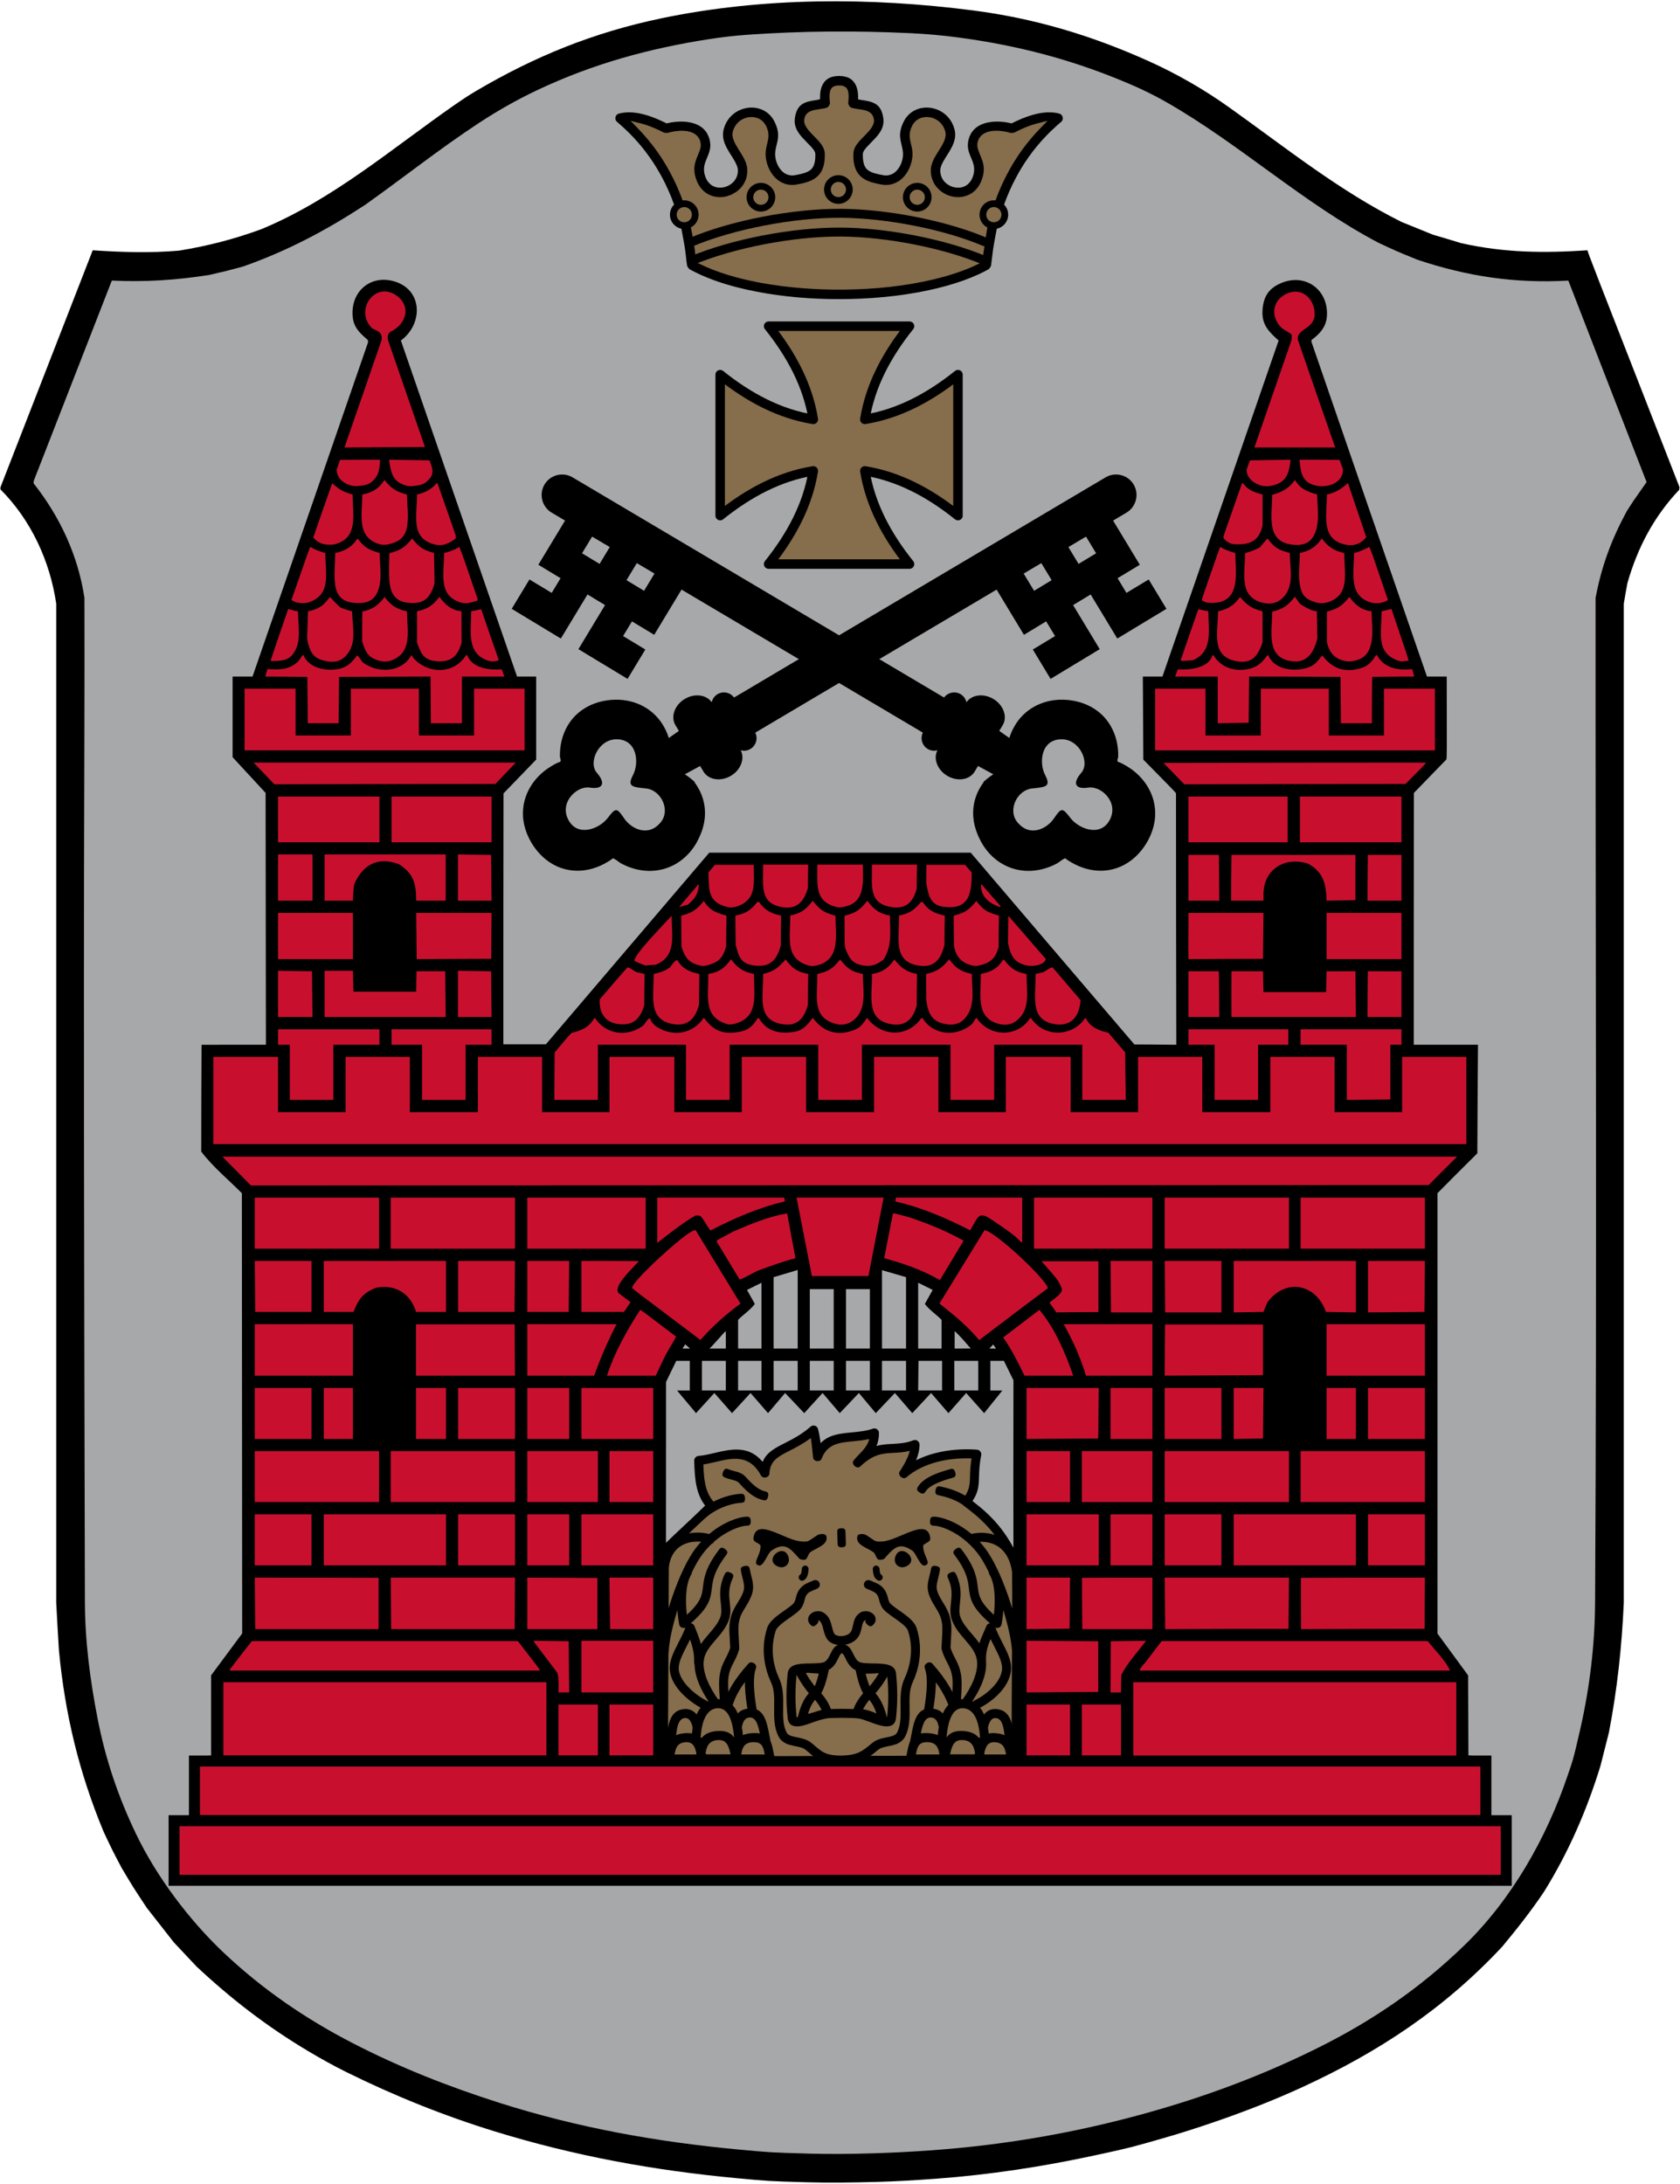 <svg xmlns="http://www.w3.org/2000/svg" width="424" height="551" fill-rule="evenodd"><path fill="#000" d="M203.575 550.591c-9.781-.278-9.788-.298-17.415-1.006-20.971-1.947-41.155-5.619-61.292-11.824-12.884-3.97-25.399-9.003-37.524-15.002-3.241-1.604-6.371-3.359-9.451-5.188-10.395-6.175-19.505-13.191-28.314-21.436-1.93-2.051-3.821-4.062-5.711-6.074-2.292-2.936-4.585-5.831-6.837-8.727-3.459-5.228-3.459-5.228-6.355-10.094-2.413-4.585-2.413-4.585-4.544-9.13-6.194-14.921-9.733-29.64-11.261-45.727-.241-4.022-.483-8.044-.683-12.065v-252.005c-1.569-10.738-6.355-21.115-14.076-28.837v-.523c7.762-19.948 15.524-39.896 23.287-59.804 7.4.483 14.438.724 21.838.08 7.16-1.166 13.876-2.896 20.672-5.389 18.018-7.44 32.833-20.227 48.704-31.289 1.784-1.243 3.576-2.446 5.429-3.539 14.998-8.841 29.768-14.817 46.814-18.38 25.671-5.366 52.739-5.346 78.666-2.011 15.667 2.015 30.095 6.36 44.521 12.87 7.051 3.182 13.872 7.111 20.149 11.583 14.277 10.17 27.791 21.075 43.516 28.917 2.614 1.046 5.268 2.132 7.923 3.217 2.373.683 4.746 1.407 7.119 2.132 10.899 2.453 20.833 2.533 31.893 1.81.443 1.488.443 1.488 23.246 59.804-.04.201-.08.402-.08.603-6.435 6.837-10.497 14.559-13.071 23.527-.322 1.729-.643 3.459-.925 5.229v252.005c-.483 11.06-1.649 21.838-3.74 32.738-.724 2.855-1.447 5.711-2.172 8.566-3.458 11.181-8.003 21.638-14.156 31.571-3.217 4.826-6.878 9.451-10.578 13.915-14.68 15.725-31.26 26.663-50.634 35.553-7.018 3.22-14.308 6.054-21.597 8.567-4.497 1.55-9.004 3.006-13.553 4.303-8.002 2.283-8.003 2.312-17.012 4.263-13.274 2.875-26.695 4.916-40.218 5.911-5.059.372-10.129.675-15.162.805-5.829.151-11.626.244-17.414.08"/><path fill="#a7a8aa" d="M203.856 543.352c-9.821-.281-9.827-.314-17.293-1.006-20.728-1.922-40.777-5.508-60.609-11.824-12.748-4.06-24.953-8.857-36.88-15.001-11.964-6.164-22.852-13.621-32.657-22.884-8.638-8.16-16.931-19.164-22.12-30.003-4.485-9.364-7.668-18.766-9.652-28.957-1.917-9.844-3.191-19.57-3.218-29.6-.536-203.621 0-203.623-.12-253.252-1.609-10.658-6.153-20.43-12.83-28.877 0-.241.04-.483.081-.724 6.555-16.811 13.11-33.622 19.666-50.433 8.406.402 16.288-.12 24.533-1.408 4.706-1.086 4.706-1.086 8.567-2.132 11.1-3.901 20.913-9.089 30.767-15.524 9.572-6.796 18.871-14.186 28.675-20.632 4.755-3.126 9.701-5.936 14.84-8.365 14.011-6.623 28.173-10.504 43.436-12.869 3.16-.49 6.342-.859 9.531-1.086 13.705-.979 27.557-1.055 41.264-.402 4.033.192 8.062.551 12.065 1.086 15.266 2.039 29.219 5.729 43.315 11.784 3.04 1.306 6.047 2.759 8.968 4.424 18.68 10.644 34.587 25.498 53.651 35.553 4.545 2.132 4.545 2.132 9.773 4.263 12.628 4.263 24.854 6.073 38.207 5.309 6.556 16.932 13.151 33.864 19.747 50.836-3.419 4.866-3.419 4.866-5.028 7.4-3.861 7.159-6.314 13.755-7.842 21.798-.04 84.417.342 168.836-.12 253.252-.06 10.909-1.33 21.537-3.74 32.175-1.893 8.352-2.049 8.325-3.217 11.784-5.294 15.674-14.128 31.243-26.101 42.832-10.933 10.587-22.904 18.813-36.438 25.579-12.295 6.148-24.922 11.074-38.086 15.041-14.989 4.518-30.138 7.728-45.688 9.653-9.468 1.172-19.016 1.828-28.555 2.132-5.627.179-11.264.241-16.892.08M49.155 446.025h325.493l-.064-2.571c-2.051-.04-1.974-.485-3.984-.526l-.081-20.23-7.722-10.537v-111.122c3.338-3.378 6.677-6.716 10.055-10.054.04-9.13.08-18.259.161-27.388h-16.208c0-21.195 0-42.389.04-63.544 2.735-2.815 5.47-5.63 8.204-8.446.121-.965.121-.965.081-20.913h-4.988c-9.732-28.152-19.465-56.305-29.158-84.457 0-.161 0-.322.04-.483 2.172-1.569 3.682-3.344 3.861-5.952.468-6.78-5.619-11.181-11.944-8.204-2.717 1.278-4.052 3.172-4.303 6.596-.274 3.716 1.605 5.511 4.062 7.722-9.773 28.233-19.546 56.507-29.319 84.779h-4.947c.04 6.958.08 13.956.12 20.954 8.043 8.164 8.043 8.164 8.245 8.526 0 21.115.04 42.269.08 63.424-3.539-.04-7.078-.08-10.577-.08-13.795-16.128-27.55-32.255-41.304-48.383h-65.997l-41.224 48.342h-10.738c0-21.155 0-42.188.04-63.303l8.245-8.526v-20.954h-4.826c-9.773-28.273-19.546-56.546-29.319-84.779 5.67-4.182 5.532-12.813-1.649-14.921-6.017-1.766-10.95 2.508-10.538 8.647.193 2.872 1.689 4.303 3.861 6.153 0 .161 0 .362.041.563l-29.159 84.337h-5.027v20.35l8.325 9.009.08 63.544H50.867c-.04 8.968-.08 17.937-.08 26.946 2.815 3.74 6.917 7.159 10.255 10.497l.08 111.082-7.842 10.577v20.23l-4.125.24z"/><path fill="#866d4b" stroke="#000" stroke-linejoin="round" stroke-width="2.392" d="M218.267 118.811c1.381 8.542 5.506 16.298 11.281 23.507h-35.567c5.775-7.209 9.9-14.965 11.281-23.507-8.541 1.381-16.297 5.506-23.506 11.281v-35.567c7.209 5.775 14.965 9.9 23.506 11.281-1.38-8.542-5.506-16.298-11.281-23.507h35.567c-5.775 7.209-9.9 14.965-11.281 23.507 8.542-1.381 16.298-5.506 23.507-11.281v35.567c-7.209-5.775-14.965-9.9-23.507-11.281z"/><path fill="#866d4b" d="M211.764 73.942c-14.894 0-28.793-3.489-37.168-8.151-2.243-15.498-8.288-27.732-18.131-35.976 3.585-.994 8.046.727 11.655 2.59 2.634-.846 8.796-1.399 9.842 3.238.758 3.357-2.744 4.995-1.036 9.454 2.278 5.947 10.637 3.554 10.49-2.202-.083-3.243-4.556-6.326-3.626-9.972 1.335-5.23 8.34-6.284 10.619-1.683 2.044 4.127-.8 5.472.259 9.454.778 2.92 3.069 5.321 6.346 4.662 3.406-.685 6.06-1.317 5.957-6.475-.058-2.952-5.72-5.088-5.18-8.936.521-3.71 3.683-3.22 6.475-3.885-.356-2.985 0-5.698 3.497-5.698s3.853 2.713 3.497 5.698c2.792.665 5.954.175 6.475 3.885.54 3.848-5.122 5.984-5.18 8.936-.102 5.158 2.551 5.79 5.957 6.475 3.277.659 5.568-1.742 6.346-4.662 1.06-3.982-1.785-5.327.259-9.454 2.279-4.601 9.284-3.546 10.619 1.683.93 3.646-3.543 6.729-3.626 9.972-.147 5.756 8.212 8.149 10.49 2.202 1.708-4.459-1.794-6.096-1.036-9.454 1.046-4.636 7.208-4.084 9.842-3.238 3.61-1.863 8.07-3.584 11.655-2.59-9.843 8.244-15.887 20.367-18.131 35.866-8.375 4.662-22.275 8.261-37.168 8.261"/><path fill="#000" d="M191.053 73.607c-1.591-.305-3.17-.652-4.742-1.049-4.231-1.07-8.417-2.507-12.256-4.609-.1-.073-.175-.166-.257-.263-.148-.201-.32-.427-.389-.676-.205-1.379-.44-3.958-.709-5.329-.272-1.327-.576-3.414-.913-4.729-.281-1.054-.584-2.099-.91-3.144-.456-1.409-.955-2.794-1.506-4.171-.469-1.137-.967-2.255-1.504-3.365-.445-.894-.909-1.774-1.399-2.648-.49-.851-.998-1.687-1.531-2.515-.642-.972-1.312-1.92-2.017-2.853-.591-.763-1.2-1.509-1.83-2.244-.766-.871-1.553-1.711-2.374-2.535-.833-.816-1.686-1.602-2.568-2.368-.235-.199-.474-.377-.663-.624-.083-.148-.128-.265-.167-.433-.017-.172-.013-.307.013-.481.047-.167.1-.292.187-.443.105-.136.195-.224.333-.326.105-.046.211-.092.316-.138.376-.095.745-.17 1.126-.232.397-.048.785-.079 1.182-.096.407-.002.807.009 1.213.034.416.039.826.09 1.237.152.804.144 1.581.331 2.361.562.819.258 1.616.548 2.408.872.864.363 1.705.758 2.543 1.17.411-.093.82-.182 1.232-.256.753-.117 1.491-.183 2.251-.201.537.002 1.059.027 1.591.08.398.054.783.12 1.172.203.25.071.5.143.75.214.365.133.706.278 1.052.448.213.13.425.259.638.388.193.155.386.311.578.466.172.184.343.367.514.551.077.103.154.206.231.309.071.112.142.223.213.335.248.464.458.932.596 1.437.139.519.205 1.032.219 1.567-.008.289-.031.561-.07.846-.052.272-.113.534-.188.799-.279.874-.678 1.694-.994 2.552-.09.27-.166.535-.233.81-.059.307-.095.598-.116.908.007.22.015.439.022.659.04.233.08.466.12.699.078.247.155.495.232.742.07.158.139.315.208.472.082.144.164.288.246.432.093.129.186.258.28.387.103.113.207.227.31.34.113.098.225.195.338.292.12.081.24.162.36.243.127.065.253.129.379.194.128.047.256.094.384.141.271.072.522.122.797.156.273.016.526.016.797-.001.272-.033.526-.081.792-.145.269-.082.518-.174.775-.286.252-.127.481-.261.716-.416.188-.157.376-.315.564-.472.104-.114.207-.229.311-.343.092-.127.183-.253.275-.38.078-.138.155-.277.233-.416.062-.149.124-.298.186-.448.045-.159.09-.319.134-.478.026-.168.052-.336.078-.504.006-.174.011-.348.017-.522-.017-.245-.052-.462-.108-.704-.069-.231-.148-.452-.241-.678-.487-1.073-1.16-2.053-1.783-3.054-.239-.396-.471-.795-.693-1.204-.2-.399-.379-.794-.544-1.212-.082-.273-.164-.545-.245-.818-.027-.138-.054-.277-.081-.415-.017-.141-.034-.281-.051-.422-.006-.143-.011-.286-.017-.429.006-.147.012-.293.018-.44.019-.151.038-.302.057-.453.033-.157.066-.315.1-.472l.257-.814c.111-.251.222-.503.333-.754.134-.23.268-.46.403-.689.155-.209.309-.417.464-.626.174-.187.347-.374.521-.561.282-.259.564-.492.871-.72.315-.21.626-.394.96-.571.292-.136.58-.256.882-.366.305-.098.605-.179.916-.249.314-.056.62-.098.935-.127.318-.015.626-.016.942-.003.314.028.618.068.926.124.32.073.623.16.931.264.314.124.604.256.9.41.294.173.561.351.831.554.268.224.509.451.749.702.149.184.298.368.446.552.133.208.265.415.397.623.228.431.422.861.605 1.309.092.289.184.578.276.866.051.261.101.521.152.781.017.239.034.478.051.716-.005.342-.027.667-.066 1.005-.038.219-.077.437-.115.656-.195.884-.452 1.746-.551 2.646-.017.241-.025.476-.023.716.023.46.088.879.195 1.324.048.157.095.313.142.469.058.152.115.305.173.458.068.147.136.293.204.44.078.14.156.279.234.419.088.132.177.263.265.395.099.122.197.245.296.367.109.112.219.223.328.335.119.098.239.196.358.294.102.068.205.136.307.203.109.057.218.114.326.171.116.046.232.092.348.138.122.034.245.068.367.101.128.021.256.042.384.062.133.007.266.014.398.021.137-.007.274-.014.41-.02.919-.14 1.847-.345 2.732-.624.229-.08.451-.166.672-.263.288-.142.534-.29.789-.484.168-.149.304-.294.445-.468.133-.196.24-.382.344-.597.096-.237.171-.466.239-.714.085-.386.136-.758.17-1.153.019-.367.024-.729.021-1.097-.024-.125-.047-.249-.071-.374-.058-.126-.115-.252-.173-.378-.074-.116-.148-.231-.223-.347-.186-.227-.373-.454-.56-.682-.763-.82-1.575-1.596-2.33-2.429-.194-.236-.389-.473-.583-.709-.261-.363-.489-.717-.708-1.111-.06-.129-.12-.258-.18-.387-.05-.132-.099-.265-.149-.398-.038-.137-.077-.274-.115-.411-.026-.142-.053-.284-.079-.427-.014-.149-.027-.298-.041-.447.001-.157.001-.313.001-.469.016-.166.032-.332.047-.498.043-.236.086-.473.129-.71.056-.207.113-.413.169-.62.068-.178.136-.356.204-.534.078-.152.157-.303.234-.455.088-.129.175-.258.263-.387.096-.11.193-.219.289-.329.105-.093.211-.187.316-.281.115-.08.23-.16.345-.241.125-.069.251-.137.376-.206.136-.059.272-.118.407-.177.146-.05.292-.1.437-.15.319-.079.637-.158.956-.236.513-.095 1.027-.178 1.541-.255.045 0 .088-.012.132-.021.184-.046.368-.092.553-.138.002-.384.002-.768.018-1.153.044-.685.149-1.324.379-1.974.118-.3.256-.571.419-.854.114-.158.228-.316.342-.473l.401-.407c.155-.114.311-.229.467-.343.182-.093.364-.186.546-.279.212-.07.424-.14.637-.21.247-.044.494-.089.742-.134.284-.015.568-.031.853-.047.284.016.569.032.853.047.247.044.494.089.742.134.212.07.424.14.637.21.182.093.364.186.546.279.155.115.311.229.467.343l.401.407c.114.158.228.316.342.473.131.228.252.454.356.694.177.452.29.894.365 1.372.052.387.079.77.088 1.158.002.262.003.523.005.785.221.044.442.087.664.132.172.025.345.05.517.075.516.083 1.024.176 1.536.29.155.043.31.085.465.128.146.05.291.1.437.15.136.059.272.118.407.177.125.069.25.137.376.206.115.081.23.161.345.241.105.094.211.187.317.281.096.11.192.22.289.329.088.129.175.258.263.387.078.152.156.304.234.455.068.178.136.356.204.533.056.207.112.413.169.62.043.237.086.473.129.71.016.166.031.332.047.498 0.0.157.001.313.001.469-.014.149-.027.298-.041.447-.026.142-.053.285-.079.427-.039.137-.077.274-.115.411-.05.133-.1.265-.149.398-.06.129-.12.258-.181.387-.149.249-.298.498-.446.748-.27.375-.547.724-.845 1.072-.755.832-1.566 1.609-2.329 2.429-.187.227-.373.455-.56.682-.074.116-.149.232-.223.347-.058.126-.115.252-.173.378-.024.125-.047.25-.071.374.001.256.003.512.004.768.027.509.079.986.188 1.482.068.248.143.476.239.714.104.214.211.401.344.597.141.174.278.319.445.468.188.144.372.264.579.381.367.181.728.318 1.119.441.814.236 1.656.422 2.495.549.137.007.274.014.41.021.133-.007.265-.014.398-.021.128-.021.256-.041.384-.062.122-.034.245-.067.367-.101.116-.046.232-.092.348-.138.109-.057.217-.114.326-.171.102-.068.205-.135.307-.203.119-.098.238-.196.357-.294.109-.111.218-.223.328-.335.099-.122.197-.244.296-.366.088-.132.177-.263.265-.395.078-.139.156-.279.234-.419.068-.147.136-.293.203-.44.058-.152.115-.304.173-.457.07-.25.139-.5.209-.75.051-.264.089-.522.115-.792.024-.482.002-.933-.067-1.413-.146-.851-.395-1.679-.558-2.529-.053-.331-.09-.654-.113-.991.003-.231.006-.462.009-.694.033-.248.066-.497.099-.746.07-.274.14-.548.21-.822.116-.306.232-.611.348-.917.137-.279.275-.558.412-.838.132-.208.265-.415.397-.623.148-.184.297-.368.446-.552.239-.251.481-.477.749-.702.27-.202.537-.38.831-.554.296-.154.587-.287.9-.41.308-.104.611-.191.931-.264.308-.056.612-.096.926-.124.316-.013.625-.012.942.003.315.029.621.071.935.127.311.07.611.151.916.249.302.11.589.23.881.366.334.177.645.361.96.571.308.228.589.461.871.72.173.187.347.374.521.561.155.209.31.417.464.626.134.23.268.46.402.69.111.252.222.503.333.754.086.271.171.543.257.814.033.157.066.315.1.472.019.151.038.302.057.453.006.147.012.293.018.44-.006.143-.011.286-.017.429-.017.141-.034.281-.05.422-.027.139-.054.277-.081.415-.082.273-.164.546-.245.818-.115.27-.229.539-.343.809-.277.554-.576 1.08-.894 1.607-.623 1.001-1.296 1.981-1.783 3.054-.092.226-.172.447-.241.678-.056.241-.09.459-.108.704.005.174.011.348.017.522.026.168.052.336.078.504.044.159.089.319.134.478.062.149.124.298.186.448.077.139.155.277.233.416.091.127.183.253.275.38.103.115.207.229.311.343.188.157.376.315.564.472.235.156.464.289.716.416.257.113.505.204.775.286.265.064.519.112.792.145.27.017.523.017.796.001.276-.035.527-.084.797-.156.128-.047.256-.094.384-.141.126-.065.252-.129.379-.194.12-.081.24-.162.36-.243.113-.098.225-.195.338-.292.103-.113.206-.226.31-.34.093-.129.186-.258.28-.387.082-.144.164-.288.246-.432.069-.157.138-.315.208-.472.077-.247.155-.495.233-.742.04-.233.08-.465.12-.699.007-.219.014-.439.021-.659-.021-.31-.057-.601-.116-.908-.066-.275-.143-.54-.233-.81-.316-.858-.716-1.678-.994-2.552-.101-.358-.175-.703-.226-1.073-.011-.191-.022-.381-.032-.572.016-.623.104-1.23.295-1.825.051-.143.103-.286.154-.429.058-.129.115-.259.173-.388.064-.12.128-.24.193-.36.071-.111.142-.223.213-.335.077-.103.154-.206.231-.309.171-.183.343-.367.514-.551.193-.155.386-.31.578-.466.213-.129.425-.259.638-.388.23-.105.46-.21.69-.316.368-.134.729-.246 1.111-.346.39-.083.775-.15 1.172-.204.532-.053 1.054-.078 1.591-.08.639.015 1.262.064 1.898.146.535.083 1.055.191 1.584.311.838-.411 1.679-.806 2.543-1.17.904-.369 1.815-.696 2.755-.974.667-.185 1.33-.337 2.014-.46.549-.083 1.088-.143 1.645-.177.402-.011.798-.009 1.203.008.693.055 1.427.137 2.086.373.152.081.254.157.377.278.105.137.172.253.239.411.048.169.068.305.073.478l-.051.311c-.062.162-.124.272-.228.408-.319.31-.673.591-1.008.881-.582.518-1.151 1.042-1.712 1.578-.831.814-1.629 1.646-2.406 2.507-.768.873-1.502 1.761-2.213 2.678-.704.933-1.374 1.881-2.017 2.853-.533.828-1.041 1.663-1.531 2.515-.589 1.052-1.14 2.114-1.663 3.196-.436.931-.848 1.869-1.239 2.817-.391.978-.757 1.96-1.103 2.952-.486 1.444-.921 2.893-1.313 4.363-.337 1.315-.641 3.402-.913 4.729-.268 1.37-.504 3.952-.709 5.33-.051.188-.163.349-.266.509-.113.153-.227.317-.379.428-.825.452-1.658.869-2.508 1.265-1.254.567-2.521 1.084-3.813 1.547-1.401.502-2.813.947-4.244 1.346-1.53.427-3.068.802-4.619 1.132-7.383 1.573-14.989 2.224-22.527 2.228-6.927.003-13.904-.556-20.711-1.86zm22.095-.539c7.588-.079 15.285-.845 22.674-2.623 1.664-.4 3.31-.856 4.941-1.384 1.206-.39 2.394-.819 3.569-1.298.953-.388 1.886-.814 2.811-1.272l.693-.354.287-1.754c.36-2.019.787-5.993 1.296-7.983.28-1.052.581-2.099.904-3.143.451-1.408.941-2.794 1.482-4.173.385-.951.789-1.89 1.216-2.825.608-1.293 1.256-2.56 1.958-3.809.611-1.067 1.255-2.11 1.937-3.139.681-1.007 1.391-1.988 2.14-2.951.751-.949 1.53-1.871 2.345-2.771.97-1.056 1.986-2.078 2.988-3.108-1.318.329-2.638.624-3.927 1.038-.363.123-.723.252-1.08.386-1.162.456-2.28.973-3.389 1.539-.153.057-.333.067-.491.083-.166.01-.344.028-.506-.004-.457-.134-.909-.24-1.374-.334-.376-.051-.751-.103-1.126-.154-.198-.013-.395-.026-.593-.039-.201-.002-.402-.005-.603-.007-.202.01-.404.02-.606.03-.201.025-.402.05-.603.075-.197.042-.394.084-.59.126-.191.062-.381.125-.572.187-.181.086-.362.171-.543.257-.168.113-.335.226-.502.339-.147.143-.295.285-.442.427-.121.173-.242.347-.362.52-.134.311-.267.59-.343.912-.07.302-.076.586-.078.89.016.135.031.271.047.405.028.13.057.259.086.389.112.374.239.727.384 1.088.294.694.583 1.378.814 2.095.102.368.182.727.245 1.102.02.265.039.529.059.793-.016.289-.033.577-.049.866-.024.156-.049.311-.073.467-.037.165-.073.329-.11.493-.05.174-.1.347-.15.521-.12.318-.24.635-.36.953-.126.246-.252.491-.377.737-.143.216-.287.432-.43.648-.159.188-.319.377-.478.565-.173.162-.346.323-.52.484-.186.136-.372.273-.558.409-.197.112-.394.224-.591.336-.442.203-.87.362-1.339.478-.414.089-.812.14-1.232.16-.423.008-.829-.017-1.247-.074-.417-.07-.809-.164-1.209-.294-.399-.14-.769-.304-1.141-.5-.307-.173-.592-.357-.876-.565-.148-.121-.296-.243-.444-.365-.27-.253-.514-.508-.755-.79-.143-.197-.286-.395-.429-.592-.121-.214-.241-.429-.362-.643-.096-.23-.193-.46-.289-.691-.07-.246-.14-.492-.209-.739-.041-.262-.082-.523-.122-.785-.009-.277-.018-.555-.028-.832.018-.319.053-.616.109-.932.073-.308.158-.6.263-.903.161-.409.34-.797.544-1.19.607-1.104 1.324-2.14 1.95-3.236.157-.29.305-.581.445-.883.124-.302.228-.595.319-.91.036-.21.072-.419.108-.629.004-.107.007-.214.011-.322-.008-.108-.016-.215-.023-.323-.02-.107-.041-.214-.061-.322-.058-.182-.115-.365-.172-.548-.074-.169-.148-.338-.222-.507-.09-.155-.18-.311-.27-.466-.104-.141-.207-.283-.311-.425-.117-.126-.233-.253-.35-.38-.127-.111-.254-.223-.381-.335-.136-.096-.272-.192-.408-.288-.209-.111-.419-.222-.628-.333-.132-.052-.265-.104-.397-.156-.554-.178-1.069-.261-1.65-.263-.358.014-.685.059-1.032.138-.128.04-.255.079-.382.119-.126.054-.253.108-.379.161-.121.068-.243.135-.364.203-.115.081-.23.163-.345.244-.107.096-.214.191-.321.286-.098.109-.196.217-.293.326-.088.122-.175.244-.263.366-.074.132-.148.264-.223.395-.097.224-.194.448-.291.672-.106.314-.188.611-.255.932-.043.292-.067.566-.073.858.008.266.028.519.061.781.14.841.388 1.656.545 2.492.061.378.102.746.122 1.126.005.315-.005.623-.026.935-.041.36-.098.706-.168 1.058-.088.362-.186.71-.301 1.061-.122.333-.253.651-.399.972-.157.312-.321.608-.501.904-.191.286-.386.554-.598.82-.223.255-.445.487-.688.717-.247.213-.492.404-.757.588-.262.165-.519.31-.793.447-.284.124-.559.228-.852.321-.308.079-.602.139-.913.184-.331.03-.647.04-.977.035-.229-.022-.459-.044-.688-.067-.916-.162-1.825-.36-2.717-.621-.503-.164-.97-.346-1.442-.583-.27-.15-.518-.305-.77-.482-.164-.136-.327-.271-.491-.407-.239-.236-.446-.468-.652-.732-.121-.19-.242-.381-.363-.571-.102-.218-.203-.436-.304-.654-.081-.25-.162-.499-.243-.75-.058-.286-.117-.571-.175-.857-.034-.325-.067-.65-.101-.975-.018-.477-.028-.946.001-1.425.038-.202.076-.405.115-.608.069-.192.138-.383.206-.575.141-.291.292-.555.468-.83.271-.381.559-.732.872-1.084.853-.919 1.785-1.767 2.577-2.747.122-.17.243-.341.365-.511.164-.272.298-.531.421-.827.031-.099.061-.197.092-.296.02-.103.04-.205.061-.308.007-.106.015-.212.022-.318-.008-.113-.015-.227-.022-.34-.058-.223-.116-.445-.174-.668-.109-.19-.218-.38-.326-.57-.148-.146-.296-.292-.445-.438-.171-.103-.342-.207-.513-.311-.182-.07-.364-.141-.546-.211-.187-.049-.373-.097-.56-.146-.988-.184-1.992-.291-2.969-.516-.064-.023-.127-.046-.191-.07-.057-.035-.113-.071-.17-.106-.058-.052-.115-.103-.172-.155-.052-.064-.105-.128-.157-.193-.043-.071-.085-.142-.127-.213-.029-.071-.058-.143-.086-.215-.014-.065-.028-.13-.041-.195 0-.07 0-.14 0-.21.026-.289.053-.578.08-.868.018-.432.019-.848-.007-1.282-.018-.132-.036-.265-.053-.398-.03-.127-.059-.254-.089-.381-.045-.123-.09-.246-.136-.369-.047-.081-.094-.162-.141-.243-.063-.073-.127-.146-.19-.22-.077-.061-.154-.123-.231-.184-.088-.048-.175-.096-.263-.144-.096-.035-.191-.07-.287-.104-.103-.024-.205-.047-.308-.07-.111-.013-.221-.027-.332-.041h-.721c-.111.014-.221.027-.332.041-.102.024-.205.047-.307.07-.096.035-.192.07-.287.104-.088.048-.175.096-.262.144-.077.061-.154.123-.232.184-.064.073-.127.147-.19.22-.047.081-.094.162-.141.243-.045.123-.09.246-.135.368-.03.127-.059.255-.089.382-.018.133-.035.265-.053.397-.009.28-.017.561-.025.841.018.441.052.872.098 1.308 0 .07 0 .14 0.0.21-.014.065-.028.13-.041.195-.029.072-.058.143-.086.215-.043.071-.085.142-.127.213-.052.064-.105.128-.157.192-.058.052-.115.103-.173.155-.057.035-.113.071-.17.106-.348.127-.715.184-1.077.247-.693.115-1.389.211-2.083.339-.187.049-.373.097-.56.146-.182.071-.364.141-.546.211-.171.104-.342.207-.513.311-.148.146-.296.292-.445.438-.109.19-.217.38-.326.57-.058.223-.116.445-.174.667-.007.114-.015.227-.023.341.008.106.015.213.022.319.02.103.041.205.061.308.031.099.061.197.092.296.087.187.174.374.261.561.165.274.336.524.525.777.792.979 1.724 1.827 2.577 2.747.313.351.601.703.872 1.084.176.274.326.537.468.83.069.192.138.383.206.575.038.203.076.405.115.608.039.649.012 1.283-.039 1.929-.046.305-.092.61-.139.915-.07.267-.14.534-.21.801-.091.234-.183.467-.274.701-.111.203-.223.407-.334.611-.131.178-.261.357-.392.536-.15.157-.3.315-.45.472-.241.21-.478.398-.74.581-.26.163-.518.306-.793.444-.285.127-.57.241-.865.347-.984.321-2.001.541-3.022.721-.344.042-.673.067-1.022.072-.324-.011-.631-.039-.955-.086-.305-.062-.592-.136-.892-.231-.286-.108-.556-.226-.833-.364-.268-.151-.518-.309-.773-.487-.262-.203-.502-.41-.745-.64-.233-.243-.447-.488-.659-.753-.202-.276-.387-.554-.567-.85-.169-.305-.323-.61-.468-.929-.134-.326-.253-.651-.363-.989-.138-.48-.243-.95-.321-1.447-.037-.325-.06-.642-.069-.971.006-.39.033-.764.083-1.153.112-.696.288-1.371.452-2.057.072-.319.129-.633.17-.96.03-.373.03-.718-.001-1.092-.045-.311-.107-.601-.19-.907-.08-.215-.159-.431-.239-.646-.053-.115-.107-.23-.16-.345-.074-.132-.148-.263-.223-.395-.087-.122-.175-.244-.263-.366-.098-.108-.196-.217-.293-.326-.107-.095-.214-.191-.321-.286-.115-.081-.229-.163-.344-.244-.121-.068-.243-.135-.364-.203-.126-.054-.252-.107-.379-.161-.198-.056-.395-.111-.593-.167-.417-.075-.806-.1-1.232-.079-.284.025-.55.068-.83.132-.354.096-.676.216-1.01.371-.141.079-.282.159-.423.238-.136.096-.272.192-.408.288-.127.112-.254.223-.381.335q-.175.19-.35.38c-.104.141-.207.283-.311.424-.09.155-.18.311-.27.466-.074.169-.148.339-.223.507-.057.183-.115.366-.172.548-.02.107-.04.214-.061.322-.008.108-.015.216-.023.323.004.107.008.214.011.322.036.21.072.419.108.629.091.316.195.608.32.91.096.197.191.395.287.592.708 1.305 1.583 2.507 2.262 3.825.142.296.271.59.39.893.14.407.242.789.317 1.209.018.209.036.418.054.626-.009.278-.018.555-.028.832-.041.262-.081.523-.122.785-.069.246-.139.493-.209.739-.096.23-.193.461-.289.691-.12.215-.241.429-.362.643-.143.198-.286.395-.429.592-.163.18-.327.36-.49.54-.231.216-.461.42-.71.614-.479.28-.958.561-1.437.841-.458.148-.916.295-1.375.443-.416.083-.818.132-1.244.151-.207.002-.415-.001-.624-.011-.49-.039-.946-.12-1.421-.256-.325-.108-.628-.228-.942-.372-.197-.112-.394-.224-.591-.336-.186-.136-.371-.273-.557-.409-.173-.161-.346-.323-.52-.484-.159-.188-.318-.377-.478-.565-.143-.216-.287-.432-.43-.648-.126-.245-.251-.491-.377-.736-.12-.318-.24-.635-.36-.954-.05-.173-.1-.347-.15-.521-.037-.164-.073-.329-.11-.493-.024-.155-.049-.311-.073-.467-.016-.288-.033-.577-.049-.866.02-.264.039-.528.059-.793.049-.248.098-.495.146-.743.1-.361.212-.71.34-1.063.276-.704.588-1.392.845-2.104.037-.125.075-.249.112-.374.029-.13.057-.259.086-.389.016-.135.032-.27.047-.405-.002-.354-.019-.682-.113-1.026-.074-.268-.197-.518-.308-.776-.12-.173-.241-.346-.362-.52-.147-.143-.295-.285-.442-.428-.167-.113-.335-.226-.502-.339-.181-.085-.362-.171-.543-.257-.191-.062-.381-.124-.572-.187-.197-.042-.393-.084-.591-.126-.201-.025-.402-.05-.603-.075-.202-.01-.404-.02-.606-.03-.201.002-.402.005-.603.007-.389.035-.779.07-1.169.105-.355.064-.711.129-1.067.193-.286.076-.572.153-.857.229-.162.032-.341.014-.506.004-.158-.016-.338-.026-.491-.083-.425-.217-.856-.429-1.289-.637-1.413-.657-2.866-1.253-4.38-1.644-.907-.226-1.817-.454-2.726-.681 1.002 1.03 2.017 2.052 2.988 3.108 1.018 1.126 1.981 2.286 2.899 3.492.732.979 1.425 1.976 2.089 2.998.75 1.176 1.449 2.372 2.107 3.598.543 1.034 1.053 2.078 1.538 3.138.419.944.814 1.892 1.19 2.851.528 1.392 1.006 2.791 1.446 4.211.378 1.267.722 2.538 1.037 3.819.314 1.336.596 3.443.848 4.789.145.815.28 2.839.41 3.653l1.076.543c4.467 2.146 9.284 3.497 14.129 4.463.398.079.798.157 1.197.229 6.941 1.265 14.005 1.768 21.055 1.695z"/><path fill="#866d4b" stroke="#000" stroke-linecap="round" stroke-linejoin="round" stroke-width="2.257" d="M174.411 65.836c10.388-4.386 25.737-7.353 37.776-7.287 11.67.064 26.294 2.937 36.354 7.184"/><path fill="none" stroke="#000" stroke-linecap="round" stroke-linejoin="round" stroke-width="2.257" d="M174.411 61.107c10.388-4.386 25.737-7.353 37.776-7.287 11.67.064 26.294 2.937 36.354 7.184"/><path fill="#866d4b" stroke="#000" stroke-width="1.701" d="M172.698 51.396a2.764 2.764 0 0 1 2.764 2.764 2.764 2.764 0 1 1-2.764-2.764z"/><path fill="#866d4b" stroke="#000" stroke-width="1.701" d="M250.831 51.396a2.764 2.764 0 0 0-2.764 2.764 2.764 2.764 0 1 0 2.764-2.764z"/><path fill="#866d4b" stroke="#000" stroke-width="1.701" d="M192.036 46.996a2.764 2.764 0 0 1 2.764 2.764 2.764 2.764 0 1 1-2.764-2.764z"/><path fill="#866d4b" stroke="#000" stroke-width="1.701" d="M231.494 46.996a2.764 2.764 0 0 0-2.764 2.764 2.764 2.764 0 1 0 2.764-2.764z"/><path fill="#866d4b" stroke="#000" stroke-width="1.701" d="M211.591 45.054a2.764 2.764 0 0 1 2.764 2.764 2.764 2.764 0 1 1-2.764-2.764z"/><path fill="#000" d="M175.356 197.292c-3.664-3.244-5.394-3.13-7.852-4.297.459-1.43 1.396-2.062 1.855-3.493-.007.004-.015.008-.022.013-.087-1.831-.465-3.819-1.742-6.119-2.518-4.537-7.23-6.962-12.347-6.858-4.87.101-9.487 2.252-12.01 6.583-1.337 2.295-1.982 4.965-1.923 7.761.009.432.395 1.003.081 1.313-.922.316-1.617.733-2.358 1.177-4.413 2.673-7.33 7.319-7.041 12.571.238 4.24 2.665 8.553 6.022 11.112 4.628 3.524 10.455 3.358 15.305.418.473-.286.712-.404 1.399-.934 1.051.497 1.27.871 1.932 1.24.006.002-.022-.005-.019-.002 2.265 1.248 4.756 1.932 7.223 1.951 5.163.042 9.595-2.842 12.048-7.309.001-.005-.001-.015.001-.022 1.089-1.99 1.715-3.924 1.931-5.756.405-3.508-.629-6.7-2.582-9.304-.021-.028.124-.024.099-.047zm-21.953 9.058c2.009-2.638 2.286-2.583 4.154.175 1.647 2.434 5.944 4.888 9.203.932 2.531-3.072.084-8.087-3.651-8.517-3.395-.391-4.944-.35-3.352-3.396 1.594-3.049 1.112-8.957-4.104-9.02-4.596-.056-7.299 5.857-4.997 8.483 2.137 2.438 1.743 4.243-1.83 3.702-3.293-.499-7.946 3.927-5.199 8.462 2.432 4.015 7.705 1.897 9.777-.823"/><path fill="#000" d="m279.695 129.309 7.969 13.181-5.61 3.393 2.238 3.705 5.614-3.389 4.482 7.41-5.612 3.39-1.184.719-5.609 3.39-6.725-11.12-4.428 2.677 6.722 11.12-5.612 3.396-1.185.712-5.61 3.394-4.481-7.415 5.61-3.39-2.242-3.707-5.608 3.392-7.969-13.178 6.794-4.108 3.735 6.177 4.428-2.68-3.736-6.175 6.797-4.107 3.734 6.175 4.429-2.675-3.733-6.178z"/><path fill="#000" d="M167.901 186.81c.04-.025.08-.053.124-.077l3.315-2.322-.869-1.441c-1.268-2.094-.221-5.07 2.329-6.609l.003.002c2.471-1.498 5.485-1.115 6.816.826.183-.819.68-1.566 1.453-2.031l-.002-0c1.41-.85 3.239-.47 4.198.833l93.72-55.531c2.436-1.473 5.632-.685 7.104 1.751l-.001-.002c1.473 2.438.685 5.635-1.75 7.109l-93.718 55.527c.707 1.458.197 3.259-1.208 4.107l-.002.001c-.769.467-1.665.56-2.473.34 1.097 2.082.037 4.928-2.438 6.425-2.546 1.539-5.667 1.082-6.937-1.01l-.869-1.442-5.99 3.247-6.119-4.25z"/><path fill="#000" d="M248.174 197.291c3.666-3.243 5.394-3.13 7.852-4.297-.459-1.43-1.396-2.062-1.855-3.493.007.004.015.008.022.013.087-1.831.465-3.819 1.742-6.119 2.518-4.537 7.23-6.962 12.347-6.858 4.87.101 9.487 2.252 12.01 6.583 1.337 2.295 1.982 4.965 1.923 7.761-.009.432-.395 1.003-.081 1.313.922.316 1.617.733 2.358 1.177 4.413 2.673 7.33 7.319 7.041 12.571-.238 4.24-2.665 8.553-6.023 11.112-4.628 3.524-10.455 3.358-15.305.418-.473-.286-.712-.404-1.399-.934-1.05.497-1.27.871-1.932 1.24-.006.002.022-.005.019-.002-2.265 1.248-4.756 1.932-7.223 1.95-5.163.042-9.595-2.842-12.048-7.309-.001-.005.001-.015-.001-.022-1.089-1.99-1.715-3.924-1.931-5.756-.405-3.508.628-6.701 2.581-9.304.021-.029-.125-.023-.099-.047zm21.953 9.058c-2.009-2.639-2.286-2.585-4.154.175-1.649 2.433-5.944 4.889-9.203.932-2.531-3.073-.084-8.085 3.651-8.517 3.397-.389 4.944-.349 3.352-3.396-1.594-3.05-1.113-8.957 4.104-9.02 4.597-.056 7.3 5.857 4.997 8.483-2.138 2.438-1.744 4.243 1.83 3.702 3.294-.499 7.947 3.926 5.199 8.462-2.433 4.015-7.705 1.898-9.776-.823"/><path fill="#000" d="m143.835 129.309-7.969 13.181 5.61 3.393-2.238 3.705-5.614-3.389-4.482 7.41 5.612 3.39 1.184.719 5.609 3.39 6.725-11.12 4.428 2.677-6.722 11.12 5.612 3.396 1.185.712 5.61 3.394 4.481-7.415-5.61-3.39 2.242-3.707 5.608 3.392 7.969-13.178-6.794-4.108-3.735 6.177-4.428-2.68 3.736-6.175-6.797-4.107-3.734 6.175-4.429-2.675 3.733-6.178z"/><path fill="#000" d="M255.629 186.81c-.04-.025-.08-.053-.124-.077l-3.315-2.322.869-1.441c1.268-2.094.221-5.07-2.329-6.609l-.003.002c-2.471-1.498-5.485-1.115-6.816.826-.183-.819-.68-1.566-1.453-2.031l.002-0c-1.41-.85-3.239-.47-4.198.833l-93.72-55.531c-2.436-1.473-5.632-.685-7.104 1.751l.001-.002c-1.473 2.438-.685 5.635 1.75 7.109l93.718 55.527c-.707 1.458-.197 3.259 1.208 4.107l.002.001c.769.467 1.665.56 2.473.34-1.097 2.082-.037 4.928 2.438 6.425 2.546 1.539 5.667 1.082 6.937-1.01l.869-1.442 5.99 3.247 6.119-4.25z"/><path fill="#c8102e" d="M86.942 112.9c3.136-9.09 6.274-18.178 9.411-27.228 0-1.971-.683-1.89-2.454-2.855-4.585-4.585.839-12.083 6.234-8.204 3.695 2.655 2.453 7.279-1.689 9.13-.603.724-.644.965-.563 1.93 3.096 9.009 6.234 18.058 9.371 27.107-6.797.04-13.554.08-20.31.12"/><path fill="#c8102e" d="M102.627 122.552c-3.501-.94-3.981-3.177-4.424-6.556 3.378.04 6.797.081 10.216.161.965 2.614 1.257 3.686-.925 5.51-.556.465-1.323.68-2.051.804-.951.162-1.921.32-2.815.08"/><path fill="#c8102e" d="M88.832 122.552c-1.907-.386-3.861-1.85-3.861-4.062.282-.845.563-1.649.845-2.454 3.338-.04 6.716-.04 10.094-.04-.08 2.454-.318 4.125-2.212 5.671-.561.458-1.323.68-2.051.804-.952.162-1.908.264-2.815.08"/><path fill="#c8102e" d="M109.465 137.312c-5.879-1.633-4.223-7.159-4.223-12.548 2.091-.482 3.539-1.247 4.947-2.815h.242c1.528 4.384 3.056 8.768 4.585 13.151v.764c-1.85 1.367-3.341 2.06-5.55 1.447"/><path fill="#c8102e" d="M95.79 137.312c-5.804-1.769-4.424-7.199-4.344-12.548 2.695-.563 4.021-1.367 5.59-3.659 1.689 2.132 3.057 3.016 5.67 3.659.041 2.454.399 4.962.121 7.441-.33 2.947-1.617 4.292-4.344 5.027-.893.24-1.848.338-2.695.08"/><path fill="#c8102e" d="M81.834 137.312c-1.065-.195-2.051-.844-2.775-1.689 1.569-4.585 3.177-9.169 4.786-13.714 1.81 1.689 2.775 2.172 5.148 2.855 0 5.028 1.497 10.772-4.182 12.468-.963.287-2.026.254-2.977.08"/><path fill="#c8102e" d="M116.301 152.032c-5.787-1.808-4.222-7.078-4.222-12.508 1.488-.321 2.574-.804 3.861-1.528 1.126 2.936 1.126 2.936 4.585 13.07-.04.161-.04.322-.04.483-1.368.402-2.801.914-4.183.483"/><path fill="#c8102e" d="M102.627 152.032c-3.14-.415-4.195-2.724-4.384-5.871-.132-2.208 0-4.425.04-6.596 2.815-.684 3.982-1.568 5.752-3.7 1.81 2.333 2.735 2.855 5.51 3.659.04 2.534.08 5.108.12 7.682-1.166 4.103-3.048 5.353-7.038 4.826"/><path fill="#c8102e" d="M88.832 152.032c-2.641-.37-3.932-1.954-4.263-4.665-.317-2.595 0-5.229.04-7.843 2.494-.523 4.183-1.488 5.631-3.659 1.81 2.373 2.815 2.855 5.59 3.659 0 2.655.477 5.353 0 7.963-.741 4.054-3.172 5.08-6.998 4.544"/><path fill="#c8102e" d="M74.998 152.032c-.534-.074-.965-.443-1.448-.643 4.585-13.151 4.585-13.151 4.786-13.392 1.246.764 2.413 1.166 3.78 1.528 0 5.429 1.525 10.446-4.143 12.428-.949.332-2.019.213-2.976.08"/><path fill="#c8102e" d="M123.54 166.792c-5.923-1.765-4.625-7.239-4.625-12.548.845-.201 1.689-.361 2.534-.523 1.447 4.263 2.936 8.527 4.424 12.79-.362.361-1.755.454-2.333.281"/><path fill="#c8102e" d="M109.866 166.792c-2.945-.331-3.659-1.93-4.625-4.705v-7.843c2.695-.603 3.941-1.447 5.67-3.619 1.569 2.051 2.896 3.258 5.551 3.619 0 2.614 0 5.229.04 7.843-1.006 3.821-3.034 5.11-6.636 4.705"/><path fill="#c8102e" d="M96.072 166.792c-2.973-.688-3.78-2.051-4.665-4.947 0-2.533 0-5.027.04-7.521 2.655-.643 3.941-1.528 5.63-3.7 1.569 2.091 3.017 3.096 5.63 3.619.081 4.987 1.409 10.304-3.821 12.347-.899.351-1.911.41-2.815.201"/><path fill="#c8102e" d="M82.237 166.792c-2.843-.597-3.776-1.762-4.504-4.544-.408-1.56-.12-1.609 0-8.004 2.655-.523 4.021-1.488 5.51-3.619.241.12.965 1.126 2.574 2.574.965.483 2.01.765 3.056 1.046.04 3.941 1.258 7.883-1.367 10.979-1.446 1.706-3.221 1.999-5.269 1.569"/><path fill="#c8102e" d="M68.442 166.792c-.04-.12-.08-.241-.08-.321 1.447-4.303 2.896-8.567 4.384-12.83 1.609.483 1.609.483 2.453.603 0 3.66 1.021 7.679-1.206 10.698-1.418 1.922-3.298 1.769-5.55 1.85"/><path fill="#c8102e" d="m77.692 182.477-.12-11.704-10.618-.08c.161-.643.362-1.287.563-1.89 2.896.201 5.492.232 7.682-1.891.48-.465.765-1.086 1.166-1.609h.242c1.367 3.419 6.027 4.146 9.129 3.419 2.055-.481 3.137-1.689 4.384-3.338.563.241 1.059 1.47 1.528 1.81 3.785 2.74 9.733 2.534 12.186-1.891.282.121.026.337 1.046 1.287 3.803 3.547 9.773 3.378 12.75-1.287h.281c1.327 3.379 5.59 3.781 8.727 3.58l.643 1.81h-10.698v11.784h-7.843l-.08-11.784-23.085.08-.12 11.704z"/><path fill="#c8102e" d="M61.726 189.314v-15.564h12.869v11.824h13.956v-11.824h17.173v11.824h13.915v-11.824h12.75v15.564z"/><path fill="#c8102e" d="M328.37 411.035c-.04-4.343-.04-8.647-.04-12.95 10.416-.04 20.833-.04 31.29-.04-.041 4.303-.081 8.607-.081 12.91-10.416 0-20.793.04-31.169.08"/><path fill="#c8102e" d="M294.065 411.035c-.04-4.343-.08-8.687-.12-12.991h31.37c-.04 4.303-.08 8.607-.12 12.91-10.376 0-20.753.04-31.129.08"/><path fill="#c8102e" d="M273.152 411.035c-.04-4.343-.081-8.647-.081-12.95 5.912-.04 11.824-.04 17.777-.04v12.991z"/><path fill="#c8102e" d="M259.075 411.035v-12.991h10.979c-.04 4.263-.08 8.567-.12 12.87-3.62.04-7.239.08-10.859.12"/><path fill="#c8102e" d="M64.421 411.035c-.041-4.343-.081-8.687-.121-12.991 10.416 0 20.833 0 31.249.04v12.95zm34.305 0c-.04-4.343-.08-8.687-.12-12.991h31.37l-.08 12.991zm-40.74 10.457c0-.12.04-.241.08-.361 1.81-2.373 3.66-4.746 5.51-7.078h67.124c5.228 6.756 5.228 6.756 5.59 7.44zm-1.609 21.436v-18.5h81.522v18.5zm97.448 0v-12.869h11.02v12.869zm-12.87 0v-12.869h9.934v12.869zm0-15.926c0-1.528.161-3.539-.321-4.987-5.872-7.722-5.872-7.722-5.952-8.044 2.936.041 5.872.081 8.848.121.04 4.303.08 8.606.12 12.909zm5.792 0v-13.031h18.098v13.031zm-13.674-15.966v-12.991c5.872 0 11.784.04 17.696.081v12.909zm20.913 0c-.08-4.343-.12-8.687-.161-12.991h11.02v12.991zm-7.239-16.087v-12.87h18.098v12.87zm-13.674 0v-12.87h10.577v12.87zm-17.455 0v-12.87h14.358v12.87zm-33.904 0v-12.87h30.847v12.87zm-17.415 0v-12.87h14.318v12.87zm0-15.966v-12.87h31.37v12.87zm34.306 0v-12.87h31.37v12.87zm34.467 0v-12.87h17.816v12.87zm20.753 0v-12.87h11.02v12.87zm-7.078-15.926v-12.87h18.098v12.87zm-13.674 0v-12.87h10.577v12.87zm-17.455 0v-12.87h14.358v12.87zm-10.617 0v-12.87h7.56v12.87zm-23.287 0v-12.87h7.36v12.87zm-17.415 0v-12.87h14.318v12.87zm0-15.967v-12.99h24.775v12.99zm40.701 0v-12.95h24.895c0 4.303.04 8.606.08 12.95zm28.072 0v-12.99h22.522c-2.172 4.263-4.022 8.445-5.63 12.99zm13.674-16.087v-12.869c4.826 0 9.652 0 14.478.04-1.328 1.661-6.517 6.183-5.148 8.043 1.006.764 2.011 1.528 3.056 2.333l-1.649 2.453zm-13.674 0v-12.869h10.577l-.12 12.869zm-17.455 0v-12.869h14.358l-.12 12.869zm-33.904 0v-12.869h30.847v12.869h-7.56c-1.408-4.666-5.189-6.998-10.015-6.113-3.298 1.206-4.544 2.896-5.751 6.113zm-17.293 0c-.041-4.344-.081-8.567-.121-12.869h14.318v12.869zm-.121-15.966v-12.87h31.37v12.87zm68.773 0v-12.87h29.882v12.87zm-34.467 0v-12.87h31.37v12.87z"/><path fill="#c8102e" d="M259.075 427.002v-13.031c6.033.041 12.065.081 18.098.121v12.789c-6.033.04-12.065.08-18.098.12"/><path fill="#c8102e" d="M273.03 442.928v-12.869h9.894v12.869z"/><path fill="#c8102e" d="M259.075 442.928v-12.869h10.979v12.869z"/><path fill="#c8102e" d="M304.642 152.032c-.483-.055-.844-.361-1.247-.523-.04-.161-.04-.281-.04-.402 4.303-12.468 4.303-12.468 4.625-13.111 1.247.764 2.373 1.126 3.781 1.528 0 4.263 1.413 11.262-4.142 12.428-.984.206-2.017.19-2.977.08"/><path fill="#c8102e" d="M298.207 166.792c-.08-.12-.161-.201-.201-.281 1.448-4.263 2.936-8.527 4.424-12.79.845.161 1.689.322 2.534.523 0 4.826 1.287 10.135-3.941 12.347-.965.04-1.891.12-2.816.201"/><path fill="#c8102e" d="M325.716 166.792c-6.14-1.065-4.706-7.078-4.625-12.468 2.614-.643 3.981-1.488 5.63-3.7.242.12.242.12 1.368 1.729 1.367.844 2.614 1.689 4.263 1.89.04 2.534.08 4.321.12 6.854-1.006 4.062-2.982 6.348-6.756 5.694"/><path fill="#c8102e" d="M291.531 189.314v-15.564h12.709v11.824h13.956v-11.824h17.173v11.824h13.916v-11.824h12.869v15.564zm15.806-6.837v-11.784h-10.738c.202-.603.402-1.206.644-1.81 2.735.201 7.802-.201 8.768-3.58h.241c1.931 3.217 5.461 4.29 9.13 3.419 1.93-.458 3.258-1.649 4.384-3.298.08-.04.201-.08.321-.121 1.569 3.942 7.22 4.335 10.578 2.896.606-.26 1.157-.634 1.609-1.126 1.376-1.499 1.247-1.609 1.447-1.689 2.534 3.298 5.582 4.423 9.693 3.217 1.951-.572 2.815-1.689 3.861-3.298h.281c1.65 3.298 5.511 3.942 8.848 3.499.161.603.321 1.247.523 1.89-3.54 0-7.078.04-10.618.08-.04 3.902-.08 7.803-.08 11.704h-7.802c-.04-3.901-.08-7.802-.12-11.704-7.682-.04-15.363-.08-23.045-.08-.041 3.861-.081 7.762-.121 11.664-2.614.04-5.228.08-7.802.12m45.849-15.685c-6.078-1.918-4.504-6.998-4.504-12.548.804-.201 1.649-.402 2.493-.603 4.223 12.428 4.223 12.428 4.303 13.071-.764 0-1.563.31-2.292.08m-13.674 0c-2.685-.579-4.022-2.051-4.625-4.826v-7.641c2.856-.764 3.821-1.488 5.671-3.7 1.569 2.051 2.936 3.258 5.59 3.619.04 4.103 1.428 10.907-3.821 12.347-.931.256-1.909.396-2.815.201m-7.239-14.76c-2.829-.808-3.744-1.813-4.223-4.544-.458-2.614 0-5.309 0-7.963 2.493-.523 4.102-1.568 5.55-3.659 1.569 2.051 3.057 3.136 5.67 3.659 0 5.229 1.54 10.648-4.182 12.428-.922.286-1.926.335-2.815.08m13.795 0c-5.796-1.666-4.344-7.36-4.344-12.468 1.367-.362 2.574-.925 3.861-1.568.603 1.327.603 1.327 4.705 13.392-1.126.764-2.947 1.01-4.222.643m-6.958-14.72c-5.805-1.562-4.223-7.4-4.223-12.548 2.252-.482 3.66-1.407 5.309-2.896 1.528 4.544 3.057 9.089 4.625 13.674-1.568 1.891-3.457 2.375-5.711 1.769m-27.629 0c-1.029-.053-1.965-.668-2.614-1.447-.258-.31.08-.805.12-1.166 1.488-4.263 2.977-8.527 4.464-12.75h.242c1.447 1.81 2.815 2.252 4.947 2.815v7.843c-.925 4.142-3.463 4.896-7.159 4.705m6.997-14.76c-1.891-.472-3.861-1.85-3.861-4.062.282-.804.563-1.569.845-2.333 3.418-.08 6.837-.121 10.256-.161-.362 3.379-.977 5.582-4.424 6.475-.934.242-1.918.305-2.816.08m13.795 0c-3.676-.773-3.982-3.136-4.303-6.556 3.338 0 6.716 0 10.094.04.282.764.563 1.569.885 2.373 0 3.66-4.118 4.68-6.676 4.142m-15.685-9.652c3.137-9.09 6.274-18.178 9.411-27.228v-1.246c-.884-.765-2.05-1.156-2.815-1.971-2.344-2.496-2.131-6.214.885-8.003 4.13-2.45 7.901.728 7.722 5.188-.024.597-.276 1.189-.603 1.689-1.132 1.729-3.861 2.172-3.66 4.343 3.137 9.049 6.274 18.138 9.451 27.228zm8.848 24.412c-5.835-1.114-4.424-7.279-4.344-12.467 2.655-.765 4.062-1.528 5.752-3.74 1.367 2.333 3.096 2.936 5.59 3.659 0 2.494.429 5.058.04 7.561-.665 4.269-3.006 5.756-7.038 4.987m-6.958 14.72c-5.799-1.584-4.303-7.239-4.222-12.468 1.287-.362 2.453-.804 3.659-1.407.644-.764 1.288-1.528 1.971-2.292 1.89 2.453 2.735 2.855 5.63 3.659.04 3.78 1.168 8.208-1.569 11.101-1.519 1.606-3.334 1.99-5.47 1.407m-6.596 14.76c-6.249-1.255-4.545-7.119-4.464-12.548 2.494-.523 4.103-1.569 5.55-3.619 1.891 2.172 2.896 2.896 5.671 3.619v7.843c-1.287 3.861-3.006 5.458-6.757 4.705"/><path fill="#c8102e" d="m69.246 197.88-5.228-5.47h66.159c-1.73 1.77-3.459 3.62-5.148 5.389-18.621 0-37.202.04-55.782.08"/><path fill="#c8102e" d="M98.818 212.52v-11.543h25.245v11.543z"/><path fill="#c8102e" d="M70.171 212.52v-11.543h25.59v11.543z"/><path fill="#c8102e" d="M115.58 227.24v-11.664c1.89.04 6.432.08 8.362.12.04 3.821.08 7.682.12 11.543z"/><path fill="#c8102e" d="M81.927 227.24v-11.664h30.557v11.664h-7.443c0-4.143-.603-6.797-4.303-9.17-5.389-2.091-9.21.161-11.342 5.027-.241 1.729-.241 1.729-.321 4.143z"/><path fill="#c8102e" d="M70.171 227.24v-11.664h8.698v11.664z"/><path fill="#c8102e" d="M105.161 241.999c-.04-3.901-.08-7.802-.12-11.663h19.023c-.04 3.861-.08 7.722-.08 11.583-6.274 0-12.548.04-18.822.08"/><path fill="#c8102e" d="M70.171 241.999v-11.663h18.903v11.663z"/><path fill="#c8102e" d="M115.58 256.598v-11.663c1.89.04 6.432.08 8.362.12.04 3.821.08 7.682.12 11.543z"/><path fill="#c8102e" d="M81.927 256.598v-11.663h7.148l.12 5.268h15.846c0-1.77.04-3.418.08-5.148h7.242c.04 3.821.08 7.682.12 11.543z"/><path fill="#c8102e" d="M70.171 256.598v-11.663c3.62.04 4.918.08 8.578.12.04 3.821.08 7.682.12 11.543z"/><path fill="#c8102e" d="M106.528 277.512v-13.915h-7.71v-3.901h25.245v3.901h-6.556v13.915z"/><path fill="#c8102e" d="M73.147 277.512v-13.915h-2.976v-3.901h25.59v3.901H84.127v13.915z"/><path fill="#c8102e" d="M298.891 197.88c-1.77-1.81-3.499-3.62-5.229-5.389 22.079-.04 44.16-.08 66.239-.08-.643.844-.643.844-5.188 5.389-18.621 0-37.242.04-55.822.08"/><path fill="#c8102e" d="M252.359 228.848c-2.574-.844-5.068-2.694-4.706-5.831 3.861 4.504 4.504 5.107 4.907 5.711-.08.04-.161.08-.201.12"/><path fill="#c8102e" d="M238.564 228.848c-3.621-.337-4.182-2.533-4.785-6.033 0-1.568 0-3.096.04-4.625h9.733c.563.643 1.126 1.287 1.689 1.971 0 5.308-.665 9.247-6.677 8.687"/><path fill="#c8102e" d="M224.89 228.848c-5.848-.97-4.746-5.55-4.826-10.698h11.381c-.04 2.011-.08 4.021-.08 6.033-.965 3.7-2.978 5.245-6.475 4.665"/><path fill="#c8102e" d="M211.095 228.848c-5.632-1.488-4.745-5.59-4.826-10.698h11.502c0 4.102.694 9.184-4.143 10.497-.816.221-1.714.417-2.534.201"/><path fill="#c8102e" d="M197.26 228.848c-5.666-1.039-4.585-5.51-4.665-10.698h11.381c-.04 1.93-.08 3.901-.08 5.872-1.046 3.7-2.955 5.5-6.636 4.826"/><path fill="#c8102e" d="M183.586 228.848c-4.901-1.216-4.665-4.142-4.786-8.687.523-.684 1.086-1.328 1.649-1.971h9.773c0 4.746.78 8.693-4.062 10.457-.833.303-1.751.405-2.574.201"/><path fill="#c8102e" d="M171.4 228.848c1.649-1.97 3.298-3.901 4.947-5.831 0 2.413-.925 3.7-2.735 5.228-.765.202-1.488.402-2.212.603"/><path fill="#c8102e" d="M259.196 243.608c-3.301-.736-4.102-2.413-4.786-5.63 0-2.333.04-4.625.081-6.917 3.136 3.619 6.274 7.239 9.451 10.899-.402 1.649-3.489 1.929-4.746 1.649"/><path fill="#c8102e" d="M245.401 243.608c-2.667-.658-4.022-2.051-4.625-4.826-.041-2.614-.081-5.189-.081-7.763 2.816-.684 3.982-1.528 5.711-3.7 1.97 2.493 2.695 2.815 5.711 3.7-.04 2.614-.08 5.229-.08 7.883-.724 2.735-1.886 3.941-4.625 4.625-.663.166-1.386.235-2.011.08"/><path fill="#c8102e" d="M231.727 243.608c-6.395-1.078-4.746-6.796-4.826-12.588 2.655-.603 3.861-1.367 5.59-3.499.121 0 .242 0 .362.04 1.488 2.212 3.057 2.895 5.59 3.458-.04 2.454-.08 4.907-.08 7.36-.965 3.981-2.812 5.873-6.636 5.228"/><path fill="#c8102e" d="M217.932 243.608c-2.965-.461-3.62-1.89-4.666-4.544-.12-1.609-.12-1.609-.12-8.003 3.017-.805 3.861-1.488 5.752-3.78 1.568 2.172 3.016 3.217 5.711 3.74 0 4.022.603 7.722-1.649 11.101-1.649 1.247-2.994 1.804-5.027 1.488"/><path fill="#c8102e" d="M204.097 243.608c-6.125-1.708-4.585-7.078-4.666-12.588 2.815-.684 3.941-1.447 5.67-3.74 2.091 2.493 2.695 2.855 5.752 3.78 0 4.665 1.287 10.61-4.062 12.347-.879.285-1.839.439-2.694.201"/><path fill="#c8102e" d="M190.423 243.608c-3.41-.402-3.942-2.091-4.746-5.228-.04-2.454-.08-4.907-.08-7.36 2.695-.563 3.901-1.367 5.59-3.499.12 0 .241 0 .362.04 1.447 2.132 3.136 2.936 5.59 3.458-.04 2.494-.08 4.988-.08 7.481-1.006 3.821-2.755 5.565-6.636 5.107"/><path fill="#c8102e" d="M176.628 243.608c-2.831-.732-3.7-1.93-4.625-4.705-.04-2.655-.08-5.269-.08-7.883 2.695-.643 3.941-1.528 5.711-3.7 1.488 2.413 3.097 2.976 5.711 3.7-.04 2.574-.08 5.148-.08 7.763-.845 2.936-1.874 3.96-4.625 4.745-.657.188-1.386.242-2.011.08"/><path fill="#c8102e" d="M162.954 243.608c-1.045-.321-1.89-.683-2.855-1.206 0-1.689 7.843-9.572 9.411-11.341 0 5.027 1.368 10.135-4.021 12.347-.844.04-1.689.12-2.534.201"/><path fill="#c8102e" d="M266.033 258.368c-6.258-1.122-4.585-6.997-4.666-12.628.643-.161 1.328-.321 2.011-.483.643-.321 1.569-1.166 2.292-1.166 2.333 2.735 4.665 5.47 7.038 8.245-.282 4.465-2.673 6.75-6.676 6.033"/><path fill="#c8102e" d="M252.238 258.368c-6.126-1.499-4.625-7.239-4.705-12.628 2.614-.563 4.102-1.246 5.59-3.539h.322c1.609 2.091 2.936 3.097 5.63 3.539 0 4.263 1.059 8.622-2.212 11.543-1.301 1.162-2.944 1.497-4.625 1.086"/><path fill="#c8102e" d="M238.564 258.368c-3.369-.663-4.303-2.574-4.785-6.033-.04-2.212-.04-4.424-.04-6.596 2.936-.683 3.861-1.447 5.831-3.7 1.729 2.333 2.896 3.056 5.711 3.7 0 4.183.997 8.172-1.851 11.302-1.268 1.393-3.049 1.684-4.866 1.327"/><path fill="#c8102e" d="M224.769 258.368c-6.288-1.174-4.625-6.957-4.705-12.628 2.695-.442 4.142-1.488 5.67-3.659 1.609 2.091 3.057 3.177 5.711 3.659-.04 2.614-.08 5.269-.08 7.923-1.005 3.74-3.032 5.37-6.596 4.705"/><path fill="#c8102e" d="M211.095 258.368c-6.366-1.591-4.745-6.917-4.826-12.628 2.694-.603 3.861-1.287 5.59-3.458.08-.04.161-.08.281-.08 1.769 2.252 2.936 3.016 5.631 3.539 0 4.022 1.096 8.761-2.213 11.543-1.28 1.076-2.863 1.486-4.464 1.086"/><path fill="#c8102e" d="M197.26 258.368c-6.328-1.167-4.585-6.917-4.665-12.628 2.815-.683 3.78-1.528 5.67-3.659 1.689 2.252 2.936 3.136 5.711 3.659-.04 2.574-.08 5.189-.08 7.803-1.046 3.78-2.992 5.497-6.636 4.826"/><path fill="#c8102e" d="M183.465 258.368c-6.098-1.8-4.625-7.119-4.706-12.628 2.735-.442 4.183-1.528 5.711-3.7 1.769 2.252 3.016 3.136 5.831 3.7-.04 5.51 1.258 10.873-4.826 12.548-.659.181-1.393.262-2.011.08"/><path fill="#c8102e" d="M169.791 258.368c-6.358-1.146-4.746-7.078-4.826-12.628 1.569-.361 2.775-.683 4.103-1.649.523-.643 1.086-1.649 1.85-1.89 1.367 2.292 3.057 2.976 5.59 3.539-.04 2.534-.08 5.068-.08 7.641-.925 3.821-3.029 5.637-6.636 4.987"/><path fill="#c8102e" d="M155.997 258.368c-3.156-.382-4.867-2.735-4.625-6.234 2.292-2.695 4.625-5.389 6.958-8.044.643 0 1.649.885 2.292 1.166.684.161 1.368.322 2.051.483-.04 2.614-.08 5.269-.08 7.923-1.126 3.7-2.997 5.141-6.596 4.705"/><path fill="#c8102e" d="M339.913 277.512v-13.915h-11.669v-3.901h25.464v3.901h-2.815v13.795c-3.619.04-7.36.08-10.979.12"/><path fill="#c8102e" d="M306.533 277.512v-13.915h-6.596v-3.901h25.21v3.901h-7.635v13.915zm-6.596-35.513c-.081-3.901.04-7.802 0-11.663h18.942c-.04 3.861-.08 7.722-.12 11.583-6.274 0-12.588.04-18.822.08m10.86 14.599c0-3.861-.04-7.722 0-11.543h7.962l.12 5.269h15.806c.04-1.769.08-3.54.12-5.269 1.609.04 5.625-.04 7.274 0 .04 3.821.08 7.682.12 11.543zm34.339 0c0-3.861.04-7.722.08-11.543 3.619-.04 4.832.04 8.492 0v11.543zm-10.331-14.599v-11.663h18.903v11.663zm-24.089-14.759c0-3.862.04-7.722.08-11.543h31.282v11.422c-1.649.04-5.665.08-7.274.121-.12-4.143-.764-7.2-4.665-9.331-5.875-1.887-11.205 1.436-11.257 7.586-.005.578-.005 1.161-.005 1.744h-8.163zm34.42 0c0-3.862.04-7.722.08-11.543 3.619-.04 4.832.04 8.492 0v11.543zm-45.199 0c.04-3.862-.041-7.722 0-11.543h7.682c.04 3.821.08 7.682.12 11.543zm0-14.72v-11.543h25.038v11.543zm28.135 0v-11.543h25.636v11.543zm-28.135 44.078v-11.543h7.682l.12 11.543z"/><path fill="#c8102e" d="M139.909 277.512c0-4.022.04-8.003.081-11.985 3.619-4.303 3.619-4.303 4.303-4.947 2.373-.523 4.465-1.407 5.671-3.7.08 0 .161.04.281.08 2.735 4.102 8.084 4.716 11.945 1.89.668-.49 1.086-1.729 1.85-1.97.202.844.949 1.693 1.689 2.172 4.071 2.634 9.13 1.89 11.905-2.293 2.534 3.54 5.121 4.312 9.17 3.54 2.113-.403 3.338-1.569 4.424-3.418h.282c2.131 3.539 5.427 4.065 9.129 3.418 2.08-.364 3.217-1.85 4.504-3.499 2.735 3.78 6.539 4.731 10.779 2.936 1.305-.552 2.132-1.729 2.896-2.936 3.58 4.826 10.216 5.067 13.714.08h.282c2.775 4.384 8.383 4.768 12.226 1.729.612-.484.885-1.247 1.368-1.851 3.338 4.947 10.296 5.108 13.594.121.08 0 .161.04.281.08 3.217 4.826 10.296 4.705 13.514 0 .08-.04.161-.08.281-.08.885 2.212 3.459 3.258 5.631 3.659 1.407 1.649 2.815 3.298 4.263 4.987.04 3.982.081 7.963.161 11.985h-10.979v-13.915h-22.241v13.915h-11.02v-13.915h-22.361v13.915h-11.02v-13.915h-22.361v13.915h-11.02v-13.915h-22.241v13.915z"/><path fill="#c8102e" d="M53.843 288.652v-21.999h16.329v13.955h17.052v-13.955h16.208v13.955h17.173v-13.955h16.208v13.955h17.012v-13.955h16.369v13.955h17.012v-13.955h16.248v13.955h17.133v-13.955h16.248v13.955h17.012v-13.955h16.369v13.955h17.012v-13.955h16.208v13.955h17.173v-13.955h16.208v13.955h17.052v-13.955h16.208v21.999z"/><path fill="#c8102e" d="M63.335 299.109c-2.413-2.454-4.826-4.867-7.2-7.28h311.609c-2.413 2.373-4.785 4.746-7.159 7.16-99.097.04-198.194.08-297.25.12"/><path fill="#c8102e" d="M257.748 313.426c-1.086-1.006-.877-1.305-7.682-5.832-3.191-2.123-3.217-.443-5.228 2.815-6.153-3.136-12.105-5.711-18.862-7.279.04-.321.08-.643.12-.965h31.893v11.261z"/><path fill="#c8102e" d="M165.89 313.587v-11.422h32.053c.04.322.08.644.121.965-6.717 1.569-12.611 4.189-18.765 7.325-1.212-1.637-1.626-2.74-2.51-3.625-.443-.161-.443-.161-1.247-.161-3.418 1.97-6.515 4.504-9.652 6.917"/><path fill="#c8102e" d="M328.25 315.035v-12.87h31.37v12.87z"/><path fill="#c8102e" d="M293.944 315.035v-12.87h31.37v12.87z"/><path fill="#c8102e" d="M260.965 315.035v-12.87h29.882v12.87z"/><path fill="#c8102e" d="M204.901 321.952c-1.287-6.596-2.574-13.191-3.861-19.787h21.959l-3.821 19.787z"/><path fill="#c8102e" d="M237.212 322.976c-4.545-2.614-9.065-4.16-14.052-5.528.724-3.781 1.448-7.561 2.212-11.301.322-.04.322-.04 4.344 1.046 4.666 1.608 9.17 3.418 13.473 5.831z"/><path fill="#c8102e" d="M186.683 322.837c-1.971-3.258-3.941-6.475-5.872-9.693.282-.321.282-.321 4.303-2.453 4.384-1.85 8.808-3.78 13.554-4.544.683 3.74 1.367 7.52 2.091 11.301-3.257.845-6.394 2.011-9.572 3.177-3.781 1.971-3.781 1.971-4.504 2.212"/><path fill="#c8102e" d="M311.358 331.122v-12.99h30.848v12.99c-2.534-.04-5.068-.08-7.561-.12-2.494-7.159-10.175-8.567-14.72-2.494-.362.805-.724 1.649-1.046 2.494-2.533.04-5.027.08-7.521.12"/><path fill="#c8102e" d="M294.065 331.122c-.04-4.344-.08-8.687-.12-12.99h14.318v12.99zm17.293 31.933v-12.87h7.521c-.04 4.223-.08 8.486-.12 12.749-2.494.04-4.947.08-7.4.121m23.447 0v-12.87h7.4v12.87zm10.457-31.933v-12.99h14.358c-.041 4.263-.081 8.566-.121 12.869-4.745.04-9.491.08-14.237.12m-10.457 15.966v-12.99h24.815v12.99zm10.457 15.967v-12.87h14.358v12.87zm-17.012 15.926v-12.87h31.37v12.87zm17.012 15.966v-12.87h14.358v12.87z"/><path fill="#c8102e" d="M280.391 331.122c-.04-4.344-.08-8.687-.12-12.99h10.577v12.99z"/><path fill="#c8102e" d="M266.596 331.122c-.603-.844-1.166-1.689-1.729-2.493 1.528-1.207 3.587-2.45 3.042-3.713-.91-2.112-1.032-2.119-5.053-6.703h14.358v12.829c-3.539 0-7.078.04-10.617.08"/><path fill="#c8102e" d="M176.628 337.96c-16.288-12.267-16.288-12.267-17.093-12.991 0-1.166 4.666-5.47 5.55-6.395 1.166-1.086 9.17-8.606 10.497-8.164 3.74 6.154 7.521 12.307 11.302 18.5-3.74 2.735-6.837 5.51-9.934 8.969-.059.064-.102.144-.145.186-.097-.049-.105-.062-.177-.105"/><path fill="#c8102e" d="M247.13 338.12c-3.301-3.999-7.634-7.33-10.036-9.227l11.363-18.484c2.36 0 15.443 12.175 16.007 14.599-5.792 4.344-11.583 8.727-17.334 13.111"/><path fill="#c8102e" d="M293.944 347.089c0-4.303.04-8.606.08-12.91h24.734v12.789c-8.285.04-16.57.08-24.814.12"/><path fill="#c8102e" d="M274.076 347.089c-1.086-3.579-2.506-7.092-4.222-10.376-1.102-2.109-.804-1.647-1.408-2.614h22.401v12.99z"/><path fill="#c8102e" d="M258.552 347.089c-1.528-3.217-3.137-6.434-5.188-9.371l-.161-.287 9.13-6.952c3.901 4.666 6.556 10.899 8.526 16.61z"/><path fill="#c8102e" d="M153.181 347.093c1.97-5.993 4.947-11.265 8.365-16.574.241 0 .241 0 9.089 6.716-.545 1.085-1.683 2.892-2.252 3.902-1.041 1.848-1.93 4.025-2.896 5.956z"/><path fill="#c8102e" d="M293.944 363.056v-12.87h14.318v12.87z"/><path fill="#c8102e" d="M280.27 363.056v-12.87h10.577v12.87z"/><path fill="#c8102e" d="M259.075 363.056v-12.87h18.218c-.04 4.223-.08 8.486-.12 12.749-6.033.04-12.065.08-18.098.121"/><path fill="#c8102e" d="M293.944 378.982v-12.87h31.37v12.87z"/><path fill="#c8102e" d="M273.03 378.982v-12.87h17.817v12.87z"/><path fill="#c8102e" d="M259.075 378.982v-12.87h10.979v12.87z"/><path fill="#c8102e" d="M311.358 394.948v-12.87h30.848v12.87z"/><path fill="#c8102e" d="M293.944 394.948v-12.87h14.318v12.87z"/><path fill="#c8102e" d="M280.27 394.948v-12.87h10.577v12.87z"/><path fill="#c8102e" d="M259.075 394.948v-12.87h18.218v12.87z"/><path fill="#c8102e" d="M280.27 427.002c0-4.303.04-8.606.08-12.909 2.936-.04 5.912-.08 8.888-.121-2.011 2.695-4.746 5.631-6.234 8.607-.04 1.448-.081 2.936-.081 4.424z"/><path fill="#c8102e" stroke="#000" stroke-width="2.777" d="M49.073 444.316v15.049h325.935v-15.049z"/><path fill="#c8102e" stroke="#000" stroke-width="2.769" d="M43.934 459.365v15.049h336.212v-15.049z"/><path fill="#c8102e" d="M286.021 442.928v-18.5h81.522v18.5z"/><path fill="#c8102e" d="M287.63 421.492c.08-.362.08-.362.724-1.287.402-.322.402-.322 4.826-6.153h67.164c1.609 2.131 4.625 5.027 5.59 7.44z"/><path fill="#a7a8aa" d="m168.062 442.928.04-94.271 2.574-5.308h3.418v7.48h-3.213l4.781 5.711 4.625-5.084 4.464 5.084 4.666-5.084 4.424 5.084 4.303-5.084 4.826 5.084 4.633-5.084 4.336 5.084 4.826-5.084 4.263 5.084 4.826-5.084 4.384 5.084 4.746-5.084 4.384 5.084 4.472-5.084 4.536 5.084 4.601-5.711h-3.032v-7.48l3.419-.006 2.413 4.913c-.093 31.321.069 62.865.069 94.262.003.131.007.267.012.41h-.012v.14H168.258v-.14h-.196z"/><path fill="#866d4b" d="M179.505 379.924c-2.793-2.965-3.016-6.662-3.169-11.457 5.485-.359 12.319-4.882 16.712 3.256.339-6.292 5.99-5.425 12.297-10.934.527 1.91.69 3.78.975 6.826 2.446-6.533 8.806-4.112 14.383-6.094.05 3.912-2.675 5.533-4.388 7.679 5.803-5.572 8.952-2.585 14.626-4.754.019 2.479-1.321 4.958-2.925 7.435 4.709-4.069 11.858-5.481 18.527-4.984-1.309 6.378.489 8.069-2.682 12.053 5.661 4.197 9.168 7.905 12.676 15.601.244 16.495-.244 32.99 0 49.486l-89.099.264c.082-17.755.163-35.286.244-53.041 3.495-3.535 8.329-7.801 11.823-11.335"/><path fill="#000" d="M183.974 370.75c.362.15.78.26 1.197.369 1.094.286 2.189.572 3.022 1.509 1.16 1.304 2.074 2.149 2.861 2.701.727.51 1.343.767 1.955.918.55.136 1.1.273.83 1.371-.27 1.098-.82.962-1.371.826-.868-.215-1.728-.569-2.717-1.264-.929-.652-1.972-1.608-3.251-3.046-.384-.432-1.14-.63-1.896-.828-.507-.132-1.015-.265-1.498-.466-.523-.218-1.046-.436-.613-1.481s.957-.827 1.48-.61"/><path fill="#000" d="M237.169 396.409c-.097.568-.234 1.106-.368 1.638-.29 1.143-.573 2.26-.293 3.262.297 1.06.88 2.009 1.462 2.957.66 1.075 1.322 2.151 1.71 3.545.55 1.975.473 3.276.333 5.635-.041.684-.087 1.459-.122 2.29.368 1.151.784 1.947 1.175 2.695.61 1.169 1.17 2.239 1.496 4.248.157.965.16 2.387.103 3.788-.052 1.286-.168 2.701-.253 3.632-.051.564-.103 1.129-1.228 1.027-1.125-.102-1.074-.666-1.022-1.231.074-.812.177-2.104.235-3.517.053-1.298.056-2.574-.067-3.336-.266-1.635-.748-2.558-1.274-3.566-.459-.878-.948-1.813-1.391-3.266-.009-.03-.05-.341-.049-.372.041-1.035.088-1.831.129-2.526.127-2.138.197-3.317-.243-4.9-.296-1.062-.879-2.012-1.462-2.961-.66-1.073-1.32-2.148-1.71-3.542-.443-1.583-.088-2.981.275-4.414.124-.491.25-.987.333-1.47.096-.559.191-1.117 1.308-.927 1.116.191 1.02.749.925 1.308"/><path fill="none" stroke="#000" stroke-linecap="round" stroke-linejoin="round" stroke-width="2.268" d="M219.169 399.791c1.463.65 2.268.821 3.047 1.828.982 1.27.589 2.625 1.706 3.778 1.594 1.644 5.645 3.544 6.338 5.729 1.706 5.373.35 10.072-.975 12.92-1.891 4.066.202 9.528-1.828 13.529-1.184 2.335-4.559 1.39-6.582 3.047-2.445 2.003-3.863 3.396-8.585 3.442-4.723.045-5.778-1.437-8.224-3.442-2.023-1.658-5.398-.712-6.582-3.047-2.03-4.001.063-9.463-1.828-13.529-1.325-2.849-2.681-7.547-.975-12.92.693-2.184 4.744-4.085 6.338-5.729 1.117-1.153.724-2.508 1.706-3.778.779-1.008 1.585-1.179 3.047-1.828"/><path fill="#000" d="M196.357 395.245c-3.864-1.616 1.399-6.258 2.636-2.445.577 1.778-.998 3.13-2.636 2.445m-4.769-.26c-2.024-.448.505-2.458.356-5.098-.772-.819-1.932-.748-1.77-1.91.74-5.327 7.922.742 12.192.951 1.909.093 1.447-.029 3.949-1.615.515-.327 2.03-.482 2.234.253.602 2.17-2.434 2.917-4.023 4.038-.492.348-.7 1.497-1.201 1.851-.297.21-1.362.046-1.574-.195-2.417-2.746-3.734-4.314-7.095-2-.937.645-1.95 3.973-3.068 3.725m41.764 0c2.023-.448-.505-2.458-.356-5.098.772-.819 1.931-.748 1.77-1.91-.74-5.327-7.922.742-12.192.951-1.909.093-1.447-.029-3.948-1.615-.516-.327-2.03-.482-2.234.253-.601 2.17 2.434 2.917 4.023 4.038.492.348.7 1.497 1.201 1.851.297.21 1.362.046 1.574-.195 2.417-2.746 3.734-4.314 7.095-2.0.937.645 1.95 3.973 3.068 3.725m-4.769.26c3.864-1.616-1.399-6.258-2.637-2.445-.577 1.778.998 3.13 2.637 2.445"/><path fill="#000" d="m213.387 386.588.088 2.729c.017.519.033 1.038-1.006 1.071s-1.056-.486-1.072-1.006l-.088-2.729c-.016-.519-.033-1.038 1.006-1.071s1.056.486 1.072 1.005"/><path fill="none" stroke="#000" stroke-linecap="round" stroke-linejoin="round" stroke-width="1.701" d="M221.124 395.857c.051.589.104 1.768.79 2.111"/><path fill="none" stroke="#000" stroke-linecap="round" stroke-linejoin="round" stroke-width="1.701" d="M203.221 395.857c-.051.589-.104 1.768-.79 2.111"/><path fill="#000" d="M218.465 408.757c-.061-.002-.116.009-.156.035-.519.328-.671 1.044-.827 1.786-.207.985-.421 1.999-1.258 2.903-.34.368-.757.674-1.218.917-.918.484-2.017.705-3.03.662-1.088-.046-2.124-.393-2.826-1.042h.005c-.244-.225-.449-.486-.604-.781-.412-.781-.603-1.539-.786-2.265-.227-.904-.439-1.744-1.131-2.181-.041-.026-.094-.036-.156-.035.145.297.109.646-.429 1.135-.837.762-1.219.343-1.6-.076-.464-.509-.583-1.069-.46-1.611.085-.375.288-.705.572-.973.225-.213.509-.39.82-.516.739-.298 1.701-.315 2.457.163 1.464.923 1.781 2.186 2.123 3.545.151.599.308 1.223.592 1.76.032.06.078.117.134.17h.005c.29.268.798.416 1.373.44.649.027 1.334-.105 1.888-.397.23-.121.437-.274.606-.456.42-.454.567-1.149.709-1.823.257-1.22.506-2.399 1.837-3.239.756-.477 1.718-.461 2.457-.163.311.126.595.303.82.516.283.268.487.599.572.973.122.543.004 1.102-.46 1.611-.381.419-.763.839-1.6.077-.538-.489-.573-.839-.429-1.136z"/><path fill="#866d4b" stroke="#000" stroke-linecap="round" stroke-linejoin="round" stroke-width="2.268" d="M223.41 421.551c-.893 1.908-2.537 4.148-4.009 5.696 2.347 2.141 2.922 4.83 3.521 6.974-2.093-.619-3.762-2.013-6.662-1.887.44-1.969 1.692-3.486 2.994-5.093-.905-.929-1.711-3.669-2.18-5.999 1.577-.203 2.847-.03 4.423-.234.944.147 1.513.054 1.913.542"/><path fill="#866d4b" stroke="#000" stroke-linecap="round" stroke-linejoin="round" stroke-width="2.268" d="M201.692 421.346c.893 1.908 2.537 4.352 4.009 5.9-2.347 2.141-2.786 4.591-3.385 6.736 2.247-.447 3.855-1.111 6.526-1.648-.44-1.969-1.692-3.486-2.994-5.093.905-.929 1.711-3.669 2.18-5.999-1.577-.203-2.95-.167-4.526-.37-.399.487-1.41-.014-1.81.474"/><path fill="#000" d="M217.013 431.336c.993.144 2.171.581 3.354 1.02v-.004c1.146.425 2.299.853 3.079.935.26.027.438.011.448-.092.199-1.893.289-3.652.285-5.413-.004-1.766-.104-3.495-.285-5.331-.043-.439-1.812-.466-3.588-.493-1.744-.027-3.495-.054-4.63-.706-1.254-.721-1.816-1.863-2.321-2.892-.32-.652-.601-1.224-.885-1.224-.283 0-.564.572-.884 1.223-.506 1.029-1.067 2.171-2.322 2.892-1.135.653-2.885.679-4.63.706-1.776.027-3.545.054-3.588.493-.181 1.835-.281 3.564-.285 5.331-.004 1.762.086 3.52.285 5.413.011.103.189.12.448.092.78-.082 1.933-.51 3.079-.935v.004c1.183-.439 2.362-.876 3.354-1.02.86-.124 2.71-.186 4.537-.186 1.833 0 3.689.062 4.547.186m-.319 2.242c-.735-.106-2.47-.16-4.228-.16-1.752 0-3.481.053-4.218.16-.771.112-1.826.503-2.885.896v.004c-1.269.471-2.545.944-3.637 1.059-1.604.169-2.74-.317-2.929-2.112-.211-2.011-.308-3.844-.303-5.643.005-1.794.111-3.598.303-5.553.242-2.454 3.022-2.497 5.811-2.54 1.446-.022 2.897-.045 3.523-.405.662-.381 1.06-1.189 1.418-1.918.654-1.331 1.229-2.499 2.922-2.499 1.694 0 2.268 1.168 2.922 2.5.358.728.755 1.537 1.418 1.917.626.36 2.077.383 3.523.405 2.79.043 5.569.086 5.811 2.54.193 1.954.299 3.759.303 5.553.004 1.799-.092 3.632-.303 5.643-.189 1.795-1.325 2.281-2.929 2.112-1.092-.115-2.369-.589-3.637-1.059v-.004c-1.059-.393-2.114-.784-2.885-.896"/><path fill="#a7a8aa" d="M179.042 340.252c1.014-.871 3.08-3.461 4.142-4.424v4.424z"/><path fill="#a7a8aa" d="M222.597 340.252v-19.787l6.073 1.769v18.018z"/><path fill="#a7a8aa" d="M213.508 340.252v-15.002h6.033v15.002z"/><path fill="#a7a8aa" d="M204.379 340.252v-15.002h6.032v15.002z"/><path fill="#a7a8aa" d="M195.249 340.252v-18.018l6.073-1.81v19.827z"/><path fill="#a7a8aa" d="M186.281 340.252v-7.239c1.042-1.142 3.076-2.473 4.223-4.022l-1.971-3.539 3.66-1.81v16.61z"/><path fill="#a7a8aa" d="M237.639 340.252v-7.239c-1.042-1.142-3.076-2.473-4.223-4.022l1.971-3.539-3.66-1.81v16.61z"/><path fill="#a7a8aa" d="M177.151 350.829v-7.48h6.033v7.48z"/><path fill="#a7a8aa" d="M186.281 350.829v-7.48h5.912v7.48z"/><path fill="#a7a8aa" d="M195.249 350.829v-7.48h6.073v7.48z"/><path fill="#a7a8aa" d="M204.379 350.829v-7.48h6.032v7.48z"/><path fill="#a7a8aa" d="M213.508 350.829v-7.48h6.033v7.48z"/><path fill="#a7a8aa" d="M222.597 350.829v-7.48h6.073v7.48z"/><path fill="#a7a8aa" d="m231.727 350.829.08-7.48h5.952v7.48z"/><path fill="#a7a8aa" d="M240.857 350.829v-7.48h6.033v7.48z"/><path fill="#a7a8aa" d="m172.252 340.252.684-1.076 1.214 1.076z"/><path fill="#a7a8aa" d="m240.935 340.252.002-4.424c1.448 1.327 2.782 2.925 4.069 4.413z"/><path fill="#a7a8aa" d="m249.695 340.252.97-1.04.708 1.044z"/><path fill="#000" d="M239.747 431.347c-.391-1.349-1.018-2.854-1.994-4.527-.446-.764-.965-1.563-1.568-2.397.002.299-.001.605-.01.917-.059 1.945-.344 4.171-.75 6.608-.093.559-.186 1.118-1.303.932-1.116-.186-1.023-.745-.93-1.304.387-2.32.658-4.441.715-6.298.054-1.771-.086-3.262-.51-4.401-.381-1.025 1.179-1.962 1.905-1.147 1.915 2.15 3.347 4.134 4.409 5.956 1.071 1.837 1.766 3.513 2.207 5.032.158.544.316 1.089-.77 1.403-1.085.315-1.243-.23-1.401-.774m7.427-16.721c.338-1.087.775-2.074 1.19-3.01.206-.467.408-.921.59-1.383.365-.923 1.788-.899 2.122.035.537 1.504 1.254 2.902 1.925 4.211 1.343 2.621 2.522 4.923 2.089 7.461-.318 1.861-1.323 3.548-2.593 4.972-1.633 1.831-3.727 3.249-5.311 4.025-.509.249-1.018.499-1.514-.52-.496-1.019.013-1.268.522-1.517 1.376-.674 3.194-1.905 4.611-3.494 1.016-1.14 1.815-2.454 2.053-3.847.306-1.793-.714-3.785-1.876-6.053-.325-.633-.66-1.287-.984-1.968-.641 1.521-1.212 3.212-1.146 5.219.004.111.006.222.002.329.147 1.861-.281 3.761-1.003 5.569-.804 2.014-1.973 3.921-3.1 5.515-.327.463-.654.926-1.58.275s-.598-1.114-.271-1.577c1.04-1.472 2.115-3.222 2.843-5.046.697-1.747 1.075-3.551.777-5.205-.333-1.845-1.665-3.395-3.007-4.957-1.306-1.518-2.622-3.049-3.297-5.029-.508-1.489-.362-2.84-.202-4.314.186-1.726.395-3.655-.704-6.047-.237-.515-.474-1.03.554-1.5 1.028-.469 1.265.046 1.501.561 1.361 2.96 1.117 5.211.899 7.225-.131 1.214-.252 2.327.096 3.348.534 1.566 1.707 2.931 2.872 4.285.682.793 1.361 1.585 1.945 2.433z"/><path fill="#000" d="M189.256 396.028c.083.483.209.979.333 1.47.363 1.433.718 2.831.275 4.414-.387 1.385-1.049 2.461-1.71 3.537v.005c-.583.949-1.167 1.898-1.462 2.961-.44 1.583-.37 2.763-.243 4.902.041.695.089 1.489.13 2.524.001.031-.04.342-.049.372-.443 1.452-.932 2.388-1.391 3.266-.526 1.007-1.009 1.931-1.274 3.566-.124.762-.12 2.038-.068 3.336.007.164.015.326.022.486.246-.504.524-1.018.841-1.551.979-1.642 2.321-3.441 4.231-5.584.726-.814 2.287.122 1.905 1.147-.423 1.138-.564 2.63-.51 4.401.057 1.857.328 3.978.715 6.298.093.559.186 1.118-.93 1.304-1.116.186-1.21-.373-1.303-.932-.406-2.437-.691-4.663-.751-6.608-.01-.329-.013-.65-.01-.965-.55.744-1.014 1.439-1.408 2.1-.883 1.482-1.426 2.809-1.815 4.156-.158.544-.315 1.089-1.401.774-.263-.076-.452-.166-.587-.266-.92.015-.969-.512-1.016-1.038-.085-.931-.201-2.346-.253-3.632-.057-1.401-.054-2.823.103-3.788.327-2.009.886-3.079 1.496-4.248.391-.748.807-1.544 1.175-2.695-.035-.83-.082-1.606-.122-2.289-.14-2.36-.217-3.661.333-5.637.389-1.394 1.05-2.47 1.71-3.545v.005c.581-.946 1.163-1.893 1.462-2.962.28-1.002-.003-2.118-.292-3.262-.135-.532-.271-1.071-.368-1.638-.096-.559-.191-1.117.925-1.308s1.212.368 1.308.927zm66.173.614c-.092-.68-.222-1.302-.385-1.87-.669-2.327-1.894-3.82-3.325-4.697-1.381-.846-2.979-1.139-4.469-1.065.469.51.928 1.055 1.374 1.64 2.081 2.729 4.133 7.211 5.755 11.84.391 1.114.756 2.238 1.092 3.35.003-3.067-.008-6.133-.043-9.199m2.262 19.782c.001.023.003.047.005.07.01.182.02.364-.009.53-.005.758-.01 1.516-.016 2.274-.061 8.241-.122 16.484 0 24.725.008.573-.561 1.146-1.134 1.147l-89.099.264c-.571.001-1.137-.568-1.134-1.139.01-2.183.02-4.363.03-6.54.06-13.084.121-26.077.181-39.157-.015-.103-.022-.209-.029-.317-.071-1.05-.052-2.018.044-2.909.006-1.371.012-2.744.018-4.118.001-.161.214-.673.328-.788 1.776-1.796 3.857-3.745 5.938-5.695 1.795-1.681 3.591-3.364 5.153-4.91-1.103-1.428-1.75-2.996-2.14-4.737-.451-2.014-.548-4.182-.626-6.623-.017-.549.516-1.134 1.063-1.169 1.25-.082 2.599-.399 3.97-.72 4.248-.997 8.701-2.042 12.251 2.228.965-2.391 3.038-3.447 5.698-4.803 1.899-.968 4.138-2.109 6.417-4.1.61-.533 1.619-.232 1.834.549.279 1.01.461 2.004.609 3.142.021.162.042.326.062.495 2.052-2.172 4.912-2.443 7.975-2.734 1.741-.165 3.558-.338 5.245-.938.707-.251 1.501.306 1.511 1.054.017 1.32-.23 2.403-.634 3.333 1.404-.404 2.73-.471 4.107-.542 1.602-.082 3.283-.168 5.228-.911.715-.273 1.531.286 1.537 1.05.011 1.347-.324 2.675-.87 3.989 1.435-.72 2.972-1.29 4.569-1.72 3.477-.935 7.24-1.212 10.853-.943.635.047 1.152.732 1.023 1.36-.469 2.286-.52 3.984-.562 5.396-.069 2.309-.118 3.937-1.653 6.201 2.494 1.907 4.574 3.767 6.439 5.992 2.084 2.487 3.89 5.42 5.69 9.37.02.043.106.409.107.456.009.638.017 1.276.024 1.915.05.377.09.767.117 1.169.02.289.039.577-.098.8.05 6.001.019 12.002-.024 18.003zm-2.269.111c-.158-2.541-.981-6.345-2.195-10.307-.111 1.472-.297 2.747-.439 3.58-.141.832-1.175 1.226-1.829.691-5.825-4.759-6.099-7.032-6.436-9.827-.235-1.948-.506-4.195-3.552-8.254-.34-.453-.68-.907.223-1.585.904-.678 1.244-.224 1.584.229 3.417 4.553 3.727 7.119 3.995 9.344.245 2.038.451 3.738 4.065 7.013.168-1.491.288-3.372.161-5.241-.12-1.758-.458-3.478-1.185-4.77-.138-.245-.276-.491-.259-.744-.882-1.827-1.807-3.43-2.729-4.639-.768-1.007-1.581-1.885-2.408-2.65-.101-.05-.196-.131-.283-.257-.859-.764-1.728-1.407-2.572-1.942-2.492-1.579-4.701-2.198-5.753-2.231-.567-.018-1.133-.035-1.098-1.169.035-1.134.602-1.116 1.169-1.099 1.327.042 4.016.761 6.896 2.586.786.498 1.592 1.081 2.394 1.757.564-.133 1.153-.226 1.753-.267 1.323-.091 2.734.053 4.093.514-.288-.378-.58-.746-.879-1.102-1.96-2.338-4.191-4.261-6.95-6.307-.07-.052-.132-.113-.185-.182-.647-.457-1.395-.862-2.194-1.209-1.215-.528-2.538-.924-3.804-1.183-.555-.114-1.111-.227-.885-1.335s.781-.994 1.337-.88c1.412.289 2.892.732 4.256 1.324.664.288 1.302.614 1.896.976 1.116-1.724 1.156-3.052 1.212-4.913.036-1.215.078-2.633.378-4.497-2.989-.111-6.028.178-8.839.934-2.87.772-5.505 2.028-7.603 3.841-.838.724-2.29-.541-1.688-1.471.767-1.184 1.471-2.369 1.979-3.548.241-.559.435-1.116.567-1.668-1.537.382-2.886.451-4.188.518-2.608.133-5.002.256-8.326 3.447-.813.78-2.372-.639-1.67-1.519.428-.536.904-1.03 1.387-1.532 1.059-1.099 2.158-2.241 2.576-3.893-1.379.311-2.759.443-4.098.571-3.408.323-6.512.619-7.915 4.368-.376 1.005-2.084.775-2.184-.293-.141-1.5-.251-2.71-.393-3.794-.05-.385-.104-.751-.165-1.105-1.968 1.479-3.813 2.42-5.425 3.242-2.843 1.449-4.855 2.475-5.03 5.723-.056 1.047-1.631 1.404-2.131.478-2.919-5.408-7.224-4.398-11.302-3.44-1.099.258-2.185.512-3.242.664.073 1.925.189 3.65.526 5.156.355 1.585.964 2.989 2.05 4.239.397-.205.806-.401 1.228-.582 1.693-.729 3.574-1.249 5.496-1.393.565-.042 1.131-.085 1.215 1.049.084 1.134-.481 1.177-1.046 1.219-1.674.126-3.305.576-4.77 1.207-1.681.724-3.141 1.676-4.196 2.644-.111.102-.221.203-.338.282-1.071 1.024-2.189 2.07-3.307 3.117-.165.154-.329.309-.493.464.463-.092.93-.152 1.396-.184 1.279-.086 2.564.047 3.73.339.81-.685 1.623-1.275 2.417-1.778 2.88-1.825 5.569-2.544 6.896-2.586.567-.018 1.133-.035 1.169 1.099.035 1.134-.531 1.152-1.098 1.169-1.052.033-3.261.652-5.753 2.231-.791.501-1.602 1.097-2.408 1.799-.16.332-.352.47-.562.508-.787.739-1.561 1.582-2.293 2.542-.924 1.211-1.848 2.816-2.732 4.646.014.251-.123.494-.26.738-.727 1.292-1.066 3.013-1.185 4.77-.127 1.869-.007 3.751.161 5.241 3.615-3.275 3.82-4.975 4.066-7.013.268-2.224.578-4.79 3.995-9.344.34-.453.68-.907 1.584-.229.904.678.564 1.131.223 1.585-3.046 4.059-3.317 6.306-3.552 8.254-.314 2.605-.574 4.757-5.324 8.89.389.041.756.265.917.672.221.558.238.6.257.648.469 1.165.996 2.472 1.382 3.918.61-.915 1.335-1.759 2.064-2.606 1.164-1.354 2.337-2.719 2.872-4.285.348-1.021.228-2.134.097-3.348-.218-2.014-.462-4.266.899-7.225.237-.515.474-1.03 1.501-.561s.791.985.554 1.5c-1.1 2.392-.891 4.321-.704 6.047.159 1.474.305 2.825-.203 4.314-.675 1.98-1.991 3.511-3.297 5.029-1.343 1.562-2.675 3.111-3.007 4.956-.298 1.654.08 3.458.777 5.205.728 1.824 1.803 3.575 2.843 5.046.327.463.655.926-.271 1.577s-1.253.188-1.58-.275c-.108-.153-.216-.309-.325-.468.083.215.057.514-.16.958-.496 1.019-1.005.769-1.514.52-1.593-.78-3.846-2.294-5.596-4.206-1.341-1.466-2.408-3.184-2.724-5.036-.433-2.539.746-4.84 2.089-7.461.615-1.2 1.269-2.475 1.787-3.839-.643.297-1.474-.095-1.6-.835-.141-.832-.325-2.103-.437-3.571-1.225 4.002-2.055 7.843-2.199 10.382-.01.181-.02.361-.066.521-.032 6.867-.064 13.734-.096 20.625-.008 1.797-.016 3.596-.024 5.397l86.809-.257c-.1-7.872-.042-15.745.016-23.617.007-.918.013-1.836.019-2.754m-15.122-43.649c-1.557.43-3.029.923-4.241 1.515-1.101.537-1.955 1.137-2.399 1.818-.309.475-.619.95-1.567.334-.948-.616-.638-1.091-.329-1.566.694-1.064 1.858-1.919 3.302-2.624 1.333-.65 2.937-1.188 4.63-1.657.546-.151 1.093-.302 1.394.788.301 1.09-.245 1.241-.791 1.391m-71.502 22.605c-.016 3.423-.031 6.838-.046 10.25.328-1.079.683-2.169 1.062-3.25 1.622-4.629 3.674-9.111 5.755-11.841.453-.594.92-1.148 1.396-1.664-.505-.045-1.024-.054-1.546-.018-1.334.09-2.661.465-3.765 1.222-1.09.747-1.987 1.884-2.491 3.513-.166.538-.289 1.133-.364 1.788m6.386 23.72c.066-2.029-.43-3.903-1.02-5.557-.307.641-.623 1.257-.93 1.855-1.162 2.268-2.182 4.259-1.877 6.053.233 1.365 1.085 2.704 2.166 3.885 1.546 1.688 3.522 3.019 4.914 3.701.191.093.382.186.52.32-.968-1.439-1.925-3.084-2.614-4.808-.602-1.509-1-3.084-1.029-4.645-.148-.219-.14-.511-.13-.803"/><path fill="#000" d="M174.529 439.604c.013-1.393.132-3.852.883-6.059.829-2.431 2.393-4.54 5.325-4.814 2.791-.26 4.481 1.316 5.505 3.629.9 2.033 1.238 4.644 1.377 6.931.036.591-.521 1.194-1.107 1.208l-10.832.255c-.583.014-1.157-.561-1.151-1.15"/><path fill="#000" d="M184.575 439.015c.086-.367.131-.962.179-1.608.198-2.636.448-5.957 4.114-6.332h.005c3.943-.403 4.629 3.215 5.308 6.8.08.423.16.846.227 1.169.138.67-.431 1.366-1.112 1.366l-7.612.002c-.698 0-1.268-.716-1.108-1.397zm2.414-.882 4.928-.001c-.476-2.509-.985-4.984-2.822-4.796h.005c-1.761.18-1.931 2.444-2.067 4.24-.014.19-.028.375-.044.557z"/><path fill="#000" d="M168.163 438.959c.071-.292.13-.78.195-1.326.302-2.528.727-6.08 4.216-6.421h-.005c.287-.028.534-.031.745-.013 1.357.118 2.309.903 2.95 2.03.545.959.841 2.174.96 3.392.088.902.086 1.783.02 2.542-.044.505-.605 1.03-1.113 1.042l-6.839.161c-.715.017-1.301-.709-1.131-1.407zm2.439-.904 4.412-.103c.002-.374-.014-.75-.049-1.116-.09-.927-.3-1.825-.675-2.484-.279-.49-.661-.829-1.169-.873-.128-.011-.238-.013-.327-.004h-.005c-1.659.162-1.957 2.654-2.169 4.426-.006.052-.012.103-.018.155z"/><path fill="#866d4b" d="M169.965 438.935v2.449h15.058v-2.449z"/><path fill="#866d4b" d="M193.712 438.3v3.084h-7.046v-3.084z"/><path fill="#000" d="M167.782 443.467c.093-.308.153-.676.216-1.065v-.005c.349-2.151.776-4.783 4.788-5.102 4.081-.325 4.63 2.074 5.299 4.999.091.398.185.809.292 1.213.184.692-.386 1.428-1.099 1.428l-8.405-.001c-.734 0-1.302-.766-1.09-1.469zm2.476-.81 5.578.001c-.413-1.801-.799-3.249-2.872-3.084-2.177.173-2.488 1.75-2.706 3.083"/><path fill="#000" d="M184.593 443.467c.093-.308.153-.676.216-1.065v-.005c.35-2.151.777-4.784 4.788-5.102 4.601-.365 5.053 1.931 5.612 4.776.094.48.193.981.314 1.436.183.692-.386 1.428-1.099 1.428l-8.74-.001c-.734 0-1.302-.766-1.09-1.469zm2.476-.81 5.936.001c-.01-.05-.021-.1-.03-.15-.341-1.737-.617-3.139-3.2-2.934-2.176.173-2.487 1.75-2.706 3.083"/><path fill="#866d4b" d="m176.825 438.444 8.446-.198c-.162-1.744-.472-3.555-1.094-4.958-.639-1.443-1.646-2.432-3.247-2.283-1.803.168-2.815 1.611-3.384 3.281-.473 1.389-.654 2.938-.722 4.158"/><path fill="#000" d="M175.548 443.417c.093-.291.162-.709.236-1.157.375-2.284.853-5.188 5.147-5.511 4.326-.323 4.954 2.339 5.664 5.352.108.457.218.925.339 1.355.196.695-.371 1.443-1.092 1.443h-9.215c-.739 0-1.305-.776-1.079-1.482m2.472-.79h6.366c-.001-.004-.002-.007-.003-.011-.472-2.003-.889-3.773-3.284-3.594-2.517.189-2.832 2.1-3.078 3.602-0.0.001 0 .002-0.0.003z"/><path fill="#000" d="M249.632 439.604c-.013-1.393-.132-3.852-.883-6.059-.829-2.431-2.393-4.54-5.325-4.814-2.791-.26-4.481 1.316-5.505 3.629-.9 2.033-1.238 4.644-1.377 6.931-.036.591.521 1.194 1.107 1.208l10.832.255c.583.014 1.157-.561 1.151-1.15"/><path fill="#000" d="M239.586 439.015c-.086-.367-.131-.962-.179-1.608-.199-2.636-.449-5.957-4.114-6.332h-.005c-3.943-.403-4.629 3.215-5.308 6.8-.08.423-.16.846-.227 1.169-.138.67.431 1.366 1.112 1.366l7.612.002c.699 0 1.268-.716 1.108-1.397zm-2.414-.882-4.928-.001c.476-2.509.985-4.984 2.822-4.796h-.005c1.761.18 1.932 2.444 2.067 4.24.014.19.028.375.044.557z"/><path fill="#000" d="M255.997 438.959c-.071-.292-.13-.78-.195-1.326-.302-2.528-.727-6.08-4.217-6.421h.005c-.287-.028-.534-.031-.745-.013-1.357.118-2.309.903-2.95 2.03-.545.959-.841 2.174-.96 3.392-.088.902-.086 1.783-.019 2.542.044.505.605 1.03 1.113 1.042l6.839.161c.715.017 1.301-.709 1.131-1.407zm-2.439-.904-4.412-.103c-.002-.374.014-.75.049-1.116.09-.927.3-1.825.675-2.484.279-.49.661-.829 1.169-.873.128-.011.238-.013.327-.004h.005c1.659.162 1.957 2.654 2.169 4.426.006.052.012.103.018.155z"/><path fill="#866d4b" d="M254.195 438.935v2.449h-15.058v-2.449z"/><path fill="#866d4b" d="M230.448 438.3v3.084h7.046v-3.084z"/><path fill="#000" d="M256.378 443.467c-.093-.308-.153-.676-.216-1.065v-.005c-.349-2.151-.776-4.783-4.788-5.102-4.081-.325-4.63 2.074-5.299 4.999-.091.398-.185.809-.292 1.213-.184.692.386 1.428 1.099 1.428l8.405-.001c.734 0 1.302-.766 1.09-1.469zm-2.476-.81-5.578.001c.413-1.801.799-3.249 2.872-3.084 2.177.173 2.488 1.75 2.706 3.083"/><path fill="#000" d="M239.568 443.467c-.093-.308-.153-.676-.216-1.065v-.005c-.349-2.151-.777-4.784-4.788-5.102-4.601-.365-5.053 1.931-5.612 4.776-.094.48-.193.981-.314 1.436-.183.692.386 1.428 1.099 1.428l8.74-.001c.734 0 1.302-.766 1.09-1.469zm-2.476-.81-5.936.001c.01-.05.021-.1.03-.15.341-1.737.617-3.139 3.2-2.934 2.176.173 2.487 1.75 2.706 3.083"/><path fill="#866d4b" d="m247.335 438.444-8.446-.198c.162-1.744.473-3.555 1.094-4.958.639-1.443 1.646-2.432 3.247-2.283 1.803.168 2.815 1.611 3.384 3.281.473 1.389.654 2.938.722 4.158"/><path fill="#000" d="M248.612 443.417c-.093-.291-.162-.709-.236-1.157-.375-2.284-.853-5.188-5.147-5.511-4.326-.323-4.954 2.339-5.664 5.352-.108.457-.218.925-.339 1.355-.196.695.371 1.443 1.092 1.443h9.215c.739 0 1.305-.776 1.079-1.482m-2.472-.79h-6.366c.001-.004.002-.007.003-.011.472-2.003.889-3.773 3.284-3.594 2.517.189 2.832 2.1 3.078 3.602 0.0.001 0 .002 0.0.003z"/></svg>